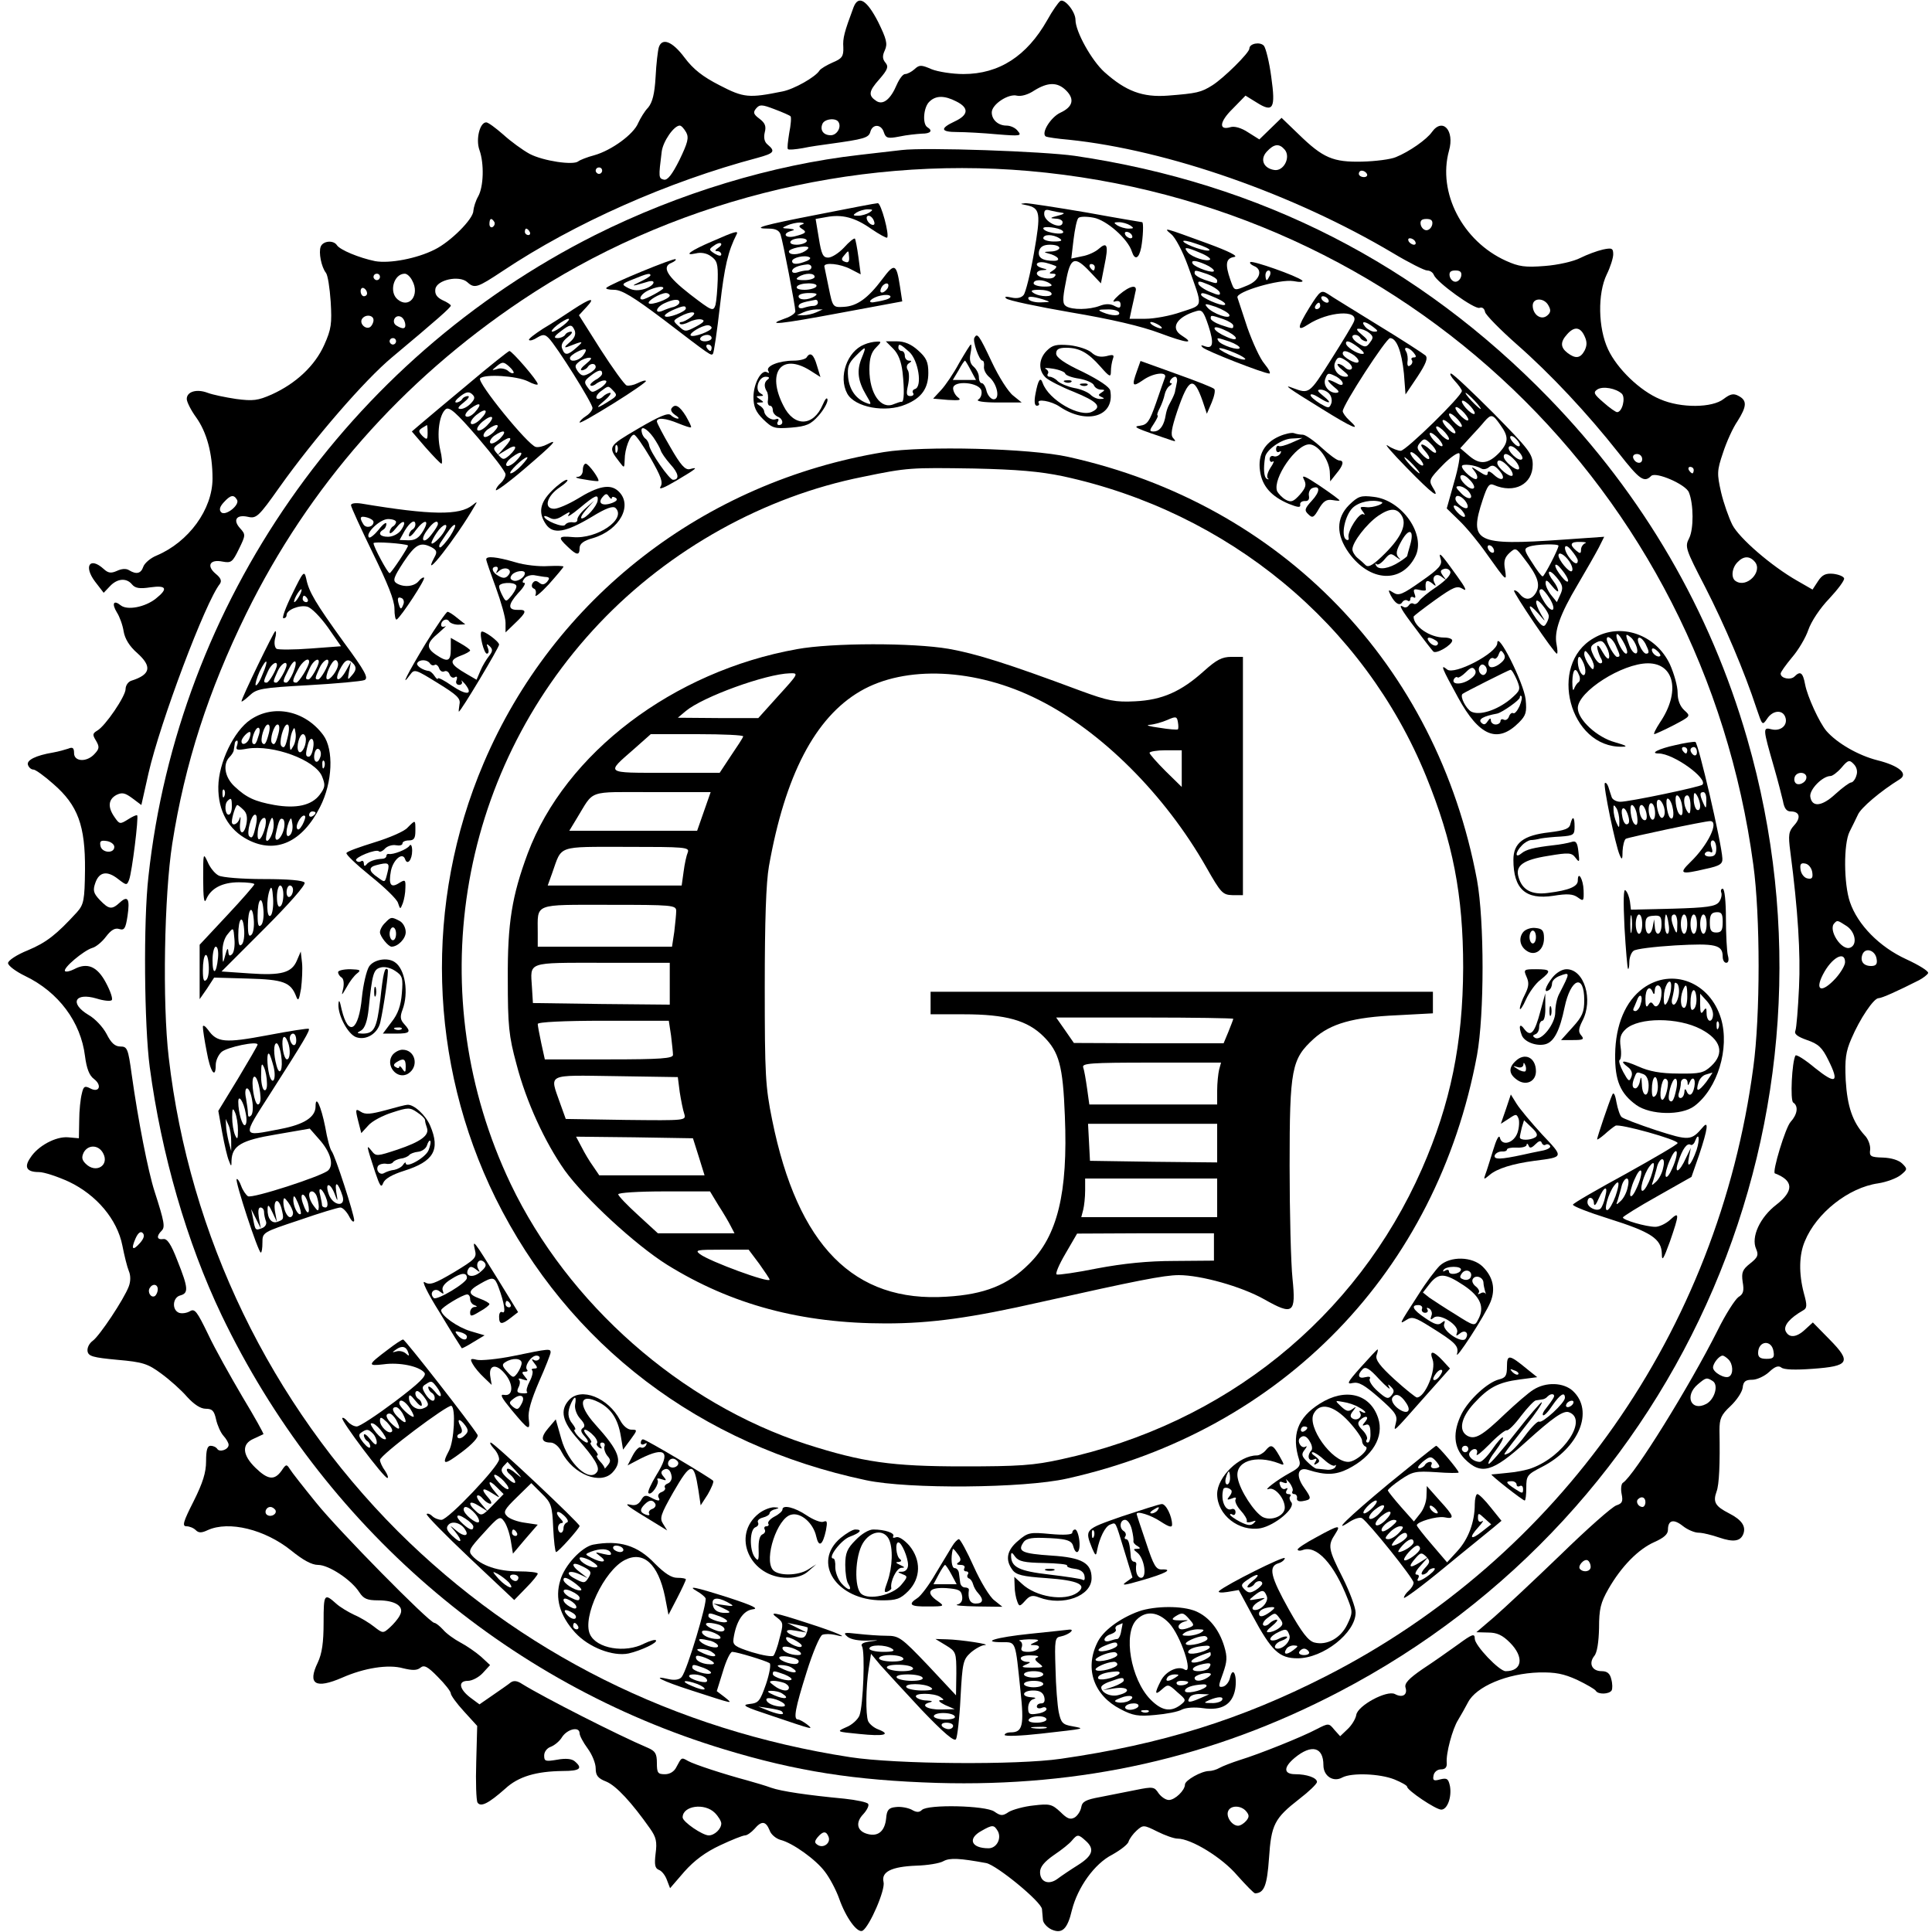 <?xml version="1.0" standalone="no"?>
<!DOCTYPE svg PUBLIC "-//W3C//DTD SVG 20010904//EN"
 "http://www.w3.org/TR/2001/REC-SVG-20010904/DTD/svg10.dtd">
<svg version="1.0" xmlns="http://www.w3.org/2000/svg"
 width="600pt" height="600pt" viewBox="0 0 600 600"
 preserveAspectRatio="xMidYMid meet">
<g transform="translate(0,600) scale(0.1,-0.1)"
fill="#000000" stroke="none">
<path d="M2651 5978 c-29 -78 -34 -96 -32 -125 1 -28 -4 -35 -33 -47 -18 -8
-37 -19 -41 -25 -12 -20 -79 -58 -115 -65 -104 -21 -120 -20 -195 19 -53 27
-82 50 -109 86 -38 51 -70 63 -80 32 -3 -10 -8 -51 -10 -92 -3 -53 -10 -79
-23 -95 -11 -11 -24 -33 -31 -48 -14 -35 -83 -85 -136 -100 -23 -6 -45 -15
-50 -19 -15 -13 -109 1 -151 23 -22 12 -59 39 -82 60 -24 21 -47 38 -53 38
-20 0 -33 -53 -21 -86 15 -42 13 -114 -4 -144 -8 -14 -14 -34 -15 -45 0 -25
-71 -96 -120 -120 -55 -28 -140 -44 -185 -36 -49 10 -110 35 -119 50 -11 16
-43 13 -50 -5 -7 -18 2 -63 16 -81 6 -7 12 -47 15 -90 4 -68 2 -85 -20 -134
-29 -65 -88 -120 -163 -154 -43 -19 -58 -21 -111 -14 -33 5 -72 13 -88 19 -34
13 -65 4 -65 -19 0 -9 13 -35 29 -57 33 -46 51 -112 51 -190 0 -96 -74 -197
-173 -239 -20 -8 -38 -24 -42 -35 -7 -21 -21 -25 -44 -11 -9 6 -23 5 -38 -2
-18 -8 -27 -7 -41 6 -43 39 -63 9 -27 -39 l27 -35 19 20 c23 25 52 27 69 6 10
-12 24 -14 57 -9 50 7 56 -4 17 -35 -34 -27 -89 -37 -109 -21 -22 18 -29 6
-12 -22 8 -12 18 -39 21 -59 4 -23 18 -46 42 -67 47 -42 42 -67 -18 -86 -10
-3 -18 -15 -18 -26 0 -22 -63 -115 -88 -129 -15 -9 -15 -13 -4 -31 11 -19 11
-25 -4 -41 -24 -27 -64 -25 -64 2 0 16 -4 20 -18 14 -9 -3 -30 -9 -47 -12 -54
-9 -84 -24 -78 -39 3 -8 10 -14 17 -14 6 0 34 -20 62 -45 76 -66 99 -129 98
-266 -1 -96 -4 -108 -25 -132 -64 -70 -95 -94 -152 -118 -35 -14 -62 -32 -62
-40 0 -8 24 -26 53 -40 104 -50 173 -143 186 -249 5 -38 13 -60 28 -71 26 -20
16 -44 -12 -29 -17 9 -21 6 -26 -17 -4 -15 -8 -52 -8 -83 l-1 -55 -34 3 c-38
3 -94 -27 -117 -64 -20 -29 -11 -44 27 -44 16 0 58 -14 93 -30 86 -41 150
-117 166 -198 6 -31 15 -67 20 -79 6 -14 6 -32 0 -48 -15 -40 -91 -154 -112
-169 -11 -8 -18 -22 -16 -33 3 -15 17 -19 92 -26 80 -7 95 -12 137 -43 26 -19
62 -51 80 -72 22 -24 42 -37 58 -37 20 0 26 -6 32 -33 4 -18 14 -41 23 -51 9
-10 16 -22 16 -28 0 -15 -28 -24 -35 -13 -4 6 -13 10 -21 10 -10 0 -14 -13
-14 -48 0 -35 -10 -67 -39 -125 -32 -63 -36 -77 -22 -77 9 0 22 -5 29 -12 9
-9 18 -9 37 0 66 30 178 2 259 -63 37 -30 64 -45 84 -45 33 0 103 -46 128 -85
13 -20 24 -25 58 -25 54 0 83 -19 68 -46 -5 -11 -20 -28 -31 -38 -21 -19 -22
-19 -49 2 -15 12 -43 29 -62 37 -19 9 -44 24 -55 34 -38 34 -40 32 -40 -57 0
-64 -5 -97 -18 -125 -33 -68 -7 -83 76 -47 68 30 143 42 189 29 29 -7 43 -7
54 2 11 9 22 4 54 -29 22 -22 40 -45 40 -51 0 -6 18 -31 41 -56 l41 -45 -3
-112 c-2 -62 0 -119 4 -126 10 -15 34 -3 86 43 41 38 96 54 179 55 53 0 63 8
37 30 -9 8 -28 10 -55 5 -36 -6 -40 -5 -40 13 0 12 9 23 20 27 11 4 28 17 36
31 17 25 54 33 54 11 0 -7 11 -28 25 -47 14 -19 25 -46 25 -62 0 -22 7 -31 33
-41 31 -13 79 -65 136 -146 19 -27 22 -41 17 -78 -4 -34 -2 -45 10 -50 9 -3
20 -17 25 -31 l10 -26 44 51 c31 35 66 61 111 82 36 17 71 31 78 31 6 0 19 9
29 20 22 26 35 25 47 -4 4 -13 20 -26 34 -30 37 -9 110 -61 138 -99 14 -18 34
-55 44 -83 21 -60 57 -109 73 -100 22 14 71 127 65 151 -8 32 25 48 102 51 34
1 72 7 84 14 20 11 51 9 133 -6 33 -7 171 -120 173 -143 1 -9 2 -24 3 -34 1
-9 12 -22 26 -29 33 -15 50 0 64 60 18 71 70 144 125 172 25 14 49 32 51 41 3
9 14 24 25 34 20 18 22 18 64 -3 24 -12 52 -22 63 -22 42 0 139 -59 186 -115
27 -30 51 -55 55 -55 28 1 37 24 43 109 7 105 17 124 94 184 30 23 55 47 55
53 0 13 -32 24 -67 24 -37 0 -38 21 -2 51 52 43 89 34 89 -23 0 -34 31 -54 59
-38 29 15 115 12 161 -6 22 -9 40 -19 40 -23 0 -11 89 -71 106 -71 19 0 33 39
27 73 -5 23 -9 26 -30 21 -21 -6 -24 -3 -21 12 2 11 12 19 23 19 14 0 19 7 18
20 -3 29 18 106 35 133 8 13 22 38 31 55 25 49 121 90 221 93 51 1 76 -4 118
-23 29 -14 55 -29 58 -34 7 -12 41 -11 49 1 3 5 3 21 -1 35 -4 18 -13 25 -30
25 -30 0 -41 24 -23 47 9 10 14 43 15 87 0 59 5 79 29 121 40 70 93 124 143
146 29 13 42 24 42 38 0 30 17 35 46 12 15 -12 37 -21 49 -21 12 0 41 -7 64
-15 44 -15 66 -12 75 11 9 24 -5 44 -44 64 -43 22 -51 35 -39 68 8 21 11 84 9
190 0 36 5 48 34 75 19 18 36 43 38 57 2 20 9 25 30 25 14 0 38 11 52 24 18
17 29 21 38 14 8 -7 44 -8 97 -4 114 8 122 21 53 91 l-52 53 -23 -21 c-28 -27
-52 -28 -62 -5 -6 17 14 40 54 63 13 7 14 15 3 54 -16 61 -15 119 3 161 36 88
136 167 228 180 26 4 58 16 70 26 21 17 21 19 5 35 -11 11 -34 18 -60 19 -39
1 -43 4 -40 25 1 13 -6 33 -17 44 -38 42 -54 90 -59 171 -3 66 0 89 18 130 26
61 69 125 84 125 10 0 59 22 126 56 13 7 26 17 28 22 2 6 -29 25 -68 43 -83
38 -151 107 -175 178 -19 56 -20 180 -1 218 8 15 19 39 26 53 9 21 70 73 130
110 27 17 -2 42 -70 59 -59 15 -125 53 -158 91 -22 26 -59 107 -66 144 -7 38
-15 43 -33 25 -12 -12 -43 -6 -43 9 0 5 16 27 35 50 20 23 43 62 51 86 9 26
36 67 65 97 27 29 48 57 46 63 -2 6 -17 12 -34 14 -23 2 -34 -3 -47 -23 l-17
-26 -47 27 c-81 46 -181 133 -202 174 -11 22 -27 67 -35 101 -13 58 -13 67 6
123 11 34 31 78 45 98 29 46 30 64 4 78 -16 9 -26 7 -47 -9 -35 -28 -133 -29
-197 -1 -63 26 -134 95 -162 155 -31 66 -33 173 -4 233 11 22 20 51 20 62 0
19 -4 21 -32 15 -18 -4 -50 -16 -70 -26 -21 -11 -70 -22 -110 -25 -62 -5 -81
-2 -121 16 -135 61 -213 212 -177 342 18 63 -20 104 -53 58 -16 -23 -70 -61
-112 -78 -16 -7 -64 -13 -105 -14 -90 -2 -121 11 -197 85 l-53 51 -34 -33 -35
-34 -35 22 c-21 14 -43 20 -55 16 -37 -11 -34 17 7 57 l40 41 34 -21 c52 -33
60 -20 46 79 -6 46 -17 90 -23 97 -12 13 -45 7 -45 -9 0 -13 -80 -92 -115
-114 -35 -22 -48 -25 -138 -32 -79 -6 -131 14 -197 73 -40 36 -90 126 -90 162
0 26 -34 67 -47 59 -6 -4 -25 -31 -41 -60 -63 -111 -149 -167 -260 -167 -34 0
-79 7 -99 15 -32 14 -38 14 -53 0 -9 -8 -22 -15 -29 -15 -7 0 -18 -15 -26 -33
-19 -45 -42 -64 -63 -51 -26 17 -25 30 9 68 26 30 29 39 19 51 -10 12 -10 22
-2 39 9 20 5 35 -21 88 -35 68 -61 84 -76 46z m660 -259 c27 -27 21 -51 -18
-69 -30 -14 -61 -64 -45 -74 4 -2 36 -7 72 -10 307 -32 698 -169 1006 -352 50
-30 98 -54 106 -54 9 0 18 -6 21 -14 9 -23 127 -108 142 -102 8 3 15 -2 17
-13 2 -9 46 -54 98 -100 106 -93 220 -215 317 -338 65 -83 79 -93 101 -71 14
14 107 -26 117 -51 15 -37 15 -114 1 -142 -14 -27 -12 -33 49 -151 61 -119
123 -265 160 -378 18 -53 18 -54 33 -32 17 26 47 29 56 6 10 -25 -13 -46 -42
-39 -28 7 -28 5 8 -120 11 -38 23 -85 27 -102 4 -23 11 -33 24 -33 28 0 33
-19 11 -43 -17 -19 -19 -29 -12 -82 24 -183 32 -316 27 -422 -3 -65 -8 -125
-11 -133 -5 -11 5 -19 36 -30 35 -12 47 -23 66 -62 35 -70 24 -77 -41 -25 -31
26 -58 43 -61 39 -11 -19 -17 -140 -7 -146 17 -11 13 -37 -8 -60 -16 -17 -58
-156 -49 -160 58 -22 60 -54 5 -97 -51 -39 -80 -101 -63 -138 8 -19 5 -26 -19
-45 -24 -19 -27 -28 -23 -57 5 -28 2 -38 -13 -47 -10 -7 -40 -53 -65 -104 -88
-175 -260 -452 -294 -473 -5 -3 -7 -19 -4 -34 5 -24 2 -30 -16 -36 -13 -4 -91
-73 -174 -154 -83 -80 -176 -167 -206 -193 l-55 -47 37 -1 c27 0 44 -8 67 -31
45 -45 39 -89 -13 -89 -20 0 -96 80 -96 101 0 17 -7 15 -52 -18 -29 -21 -79
-56 -111 -77 -42 -29 -56 -44 -52 -57 7 -22 -9 -33 -33 -20 -25 13 -116 -36
-120 -65 -2 -12 -14 -32 -27 -44 l-23 -22 -18 20 c-17 21 -18 21 -55 2 -45
-24 -177 -77 -239 -96 -25 -8 -53 -19 -62 -24 -10 -6 -25 -10 -33 -10 -24 0
-75 -29 -75 -42 0 -18 -31 -48 -50 -48 -10 0 -24 10 -32 21 -13 20 -17 21 -71
10 -31 -6 -81 -16 -111 -22 -44 -8 -55 -14 -58 -31 -2 -12 -11 -26 -20 -32
-14 -8 -23 -5 -45 17 -26 24 -33 26 -83 20 -30 -3 -65 -13 -77 -20 -19 -13
-25 -13 -45 1 -27 19 -207 23 -225 5 -8 -8 -17 -8 -32 1 -12 6 -34 10 -49 8
-22 -2 -28 -9 -30 -35 -4 -39 -24 -57 -56 -49 -34 8 -41 35 -15 62 11 12 19
27 15 32 -3 5 -36 12 -73 16 -116 11 -197 23 -228 34 -16 6 -50 16 -75 23 -71
19 -163 49 -183 60 -21 12 -20 12 -36 -18 -7 -15 -21 -23 -36 -23 -22 0 -25 4
-25 35 0 29 -5 37 -28 47 -92 39 -322 156 -390 198 -15 10 -26 12 -36 5 -7 -6
-32 -23 -55 -39 l-42 -29 -27 20 c-36 27 -41 53 -9 53 13 0 34 11 46 24 l23
25 -28 26 c-16 14 -45 34 -64 44 -19 10 -44 28 -54 40 -11 12 -23 21 -27 21
-15 0 -298 287 -367 373 -39 48 -76 95 -82 105 -10 16 -12 15 -26 -6 -22 -30
-42 -28 -81 10 -41 40 -43 74 -5 90 15 7 28 13 30 14 2 1 -27 53 -65 116 -37
63 -86 150 -107 195 -34 70 -41 80 -56 71 -10 -6 -25 -8 -34 -5 -23 9 -20 48
4 54 26 7 25 23 -9 108 -20 52 -32 69 -44 67 -20 -3 -22 9 -5 26 11 11 9 26
-22 122 -20 62 -51 220 -71 363 -11 81 -14 87 -35 87 -17 0 -29 11 -43 39 -11
21 -36 48 -56 59 -60 36 -43 71 25 51 22 -7 43 -9 47 -5 4 4 -4 28 -18 54 -27
51 -58 64 -99 42 -12 -6 -24 -9 -28 -6 -8 9 58 64 84 72 12 3 31 19 43 35 16
21 28 28 41 24 16 -5 20 1 26 40 8 54 1 65 -24 42 -25 -23 -34 -21 -62 8 -20
21 -22 30 -14 53 12 35 37 39 71 12 26 -20 27 -20 34 -2 9 24 30 194 25 200
-2 2 -15 -4 -29 -13 -24 -15 -26 -15 -41 7 -22 31 -20 55 5 69 18 9 27 7 50
-10 l28 -21 22 98 c36 158 177 533 222 589 6 9 3 18 -13 31 -30 25 -18 46 21
38 27 -5 31 -2 51 39 21 43 21 45 4 64 -24 26 -12 44 24 36 26 -6 33 0 98 92
108 152 265 333 349 403 141 118 183 155 183 161 0 3 -12 11 -26 17 -18 9 -24
19 -22 34 4 29 74 44 99 22 23 -21 31 -18 111 35 222 148 512 277 791 351 51
14 56 20 31 41 -10 8 -13 21 -9 38 5 19 1 29 -16 42 -19 14 -21 20 -11 32 11
13 18 13 57 -2 24 -9 47 -19 50 -22 3 -3 1 -27 -4 -52 -4 -26 -7 -48 -4 -50 2
-3 23 -1 46 3 23 5 60 10 82 13 109 15 123 19 128 38 7 25 34 24 42 -2 6 -18
12 -20 48 -13 23 5 54 8 70 9 27 0 35 9 17 20 -16 10 -12 62 6 79 20 20 47 20
84 1 40 -20 38 -42 -5 -62 -47 -22 -44 -33 8 -33 24 0 80 -3 123 -7 73 -6 78
-5 65 10 -7 10 -23 17 -35 17 -26 0 -46 18 -46 41 0 25 52 59 78 52 13 -3 35
3 54 16 42 26 72 27 99 0z m-707 -98 c10 -16 -5 -41 -24 -41 -23 0 -34 16 -26
35 6 16 42 20 50 6z m-473 -32 c9 -17 5 -32 -21 -86 -23 -46 -37 -63 -48 -61
-17 4 -17 7 -7 87 4 32 38 81 56 81 5 0 13 -9 20 -21z m1859 -54 c19 -23 -3
-67 -32 -63 -34 5 -46 33 -24 57 23 25 39 26 56 6z m-2120 -65 c0 -5 -4 -10
-10 -10 -5 0 -10 5 -10 10 0 6 5 10 10 10 6 0 10 -4 10 -10z m2375 -10 c3 -5
-1 -10 -9 -10 -9 0 -16 5 -16 10 0 6 4 10 9 10 6 0 13 -4 16 -10z m-2710 -149
c3 -5 1 -12 -5 -16 -5 -3 -10 1 -10 9 0 18 6 21 15 7z m2913 -8 c-2 -10 -10
-18 -18 -18 -8 0 -16 8 -18 18 -2 12 3 17 18 17 15 0 20 -5 18 -17z m-2803
-23 c3 -5 1 -10 -4 -10 -6 0 -11 5 -11 10 0 6 2 10 4 10 3 0 8 -4 11 -10z
m2750 -30 c3 -5 2 -10 -4 -10 -5 0 -13 5 -16 10 -3 6 -2 10 4 10 5 0 13 -4 16
-10z m143 -107 c-2 -10 -10 -18 -18 -18 -8 0 -16 8 -18 18 -2 12 3 17 18 17
15 0 20 -5 18 -17z m-3358 -3 c0 -5 -4 -10 -10 -10 -5 0 -10 5 -10 10 0 6 5
10 10 10 6 0 10 -4 10 -10z m100 -11 c25 -45 -9 -89 -45 -59 -28 23 -12 80 22
80 7 0 17 -9 23 -21z m-140 -40 c0 -5 -4 -9 -10 -9 -5 0 -10 7 -10 16 0 8 5
12 10 9 6 -3 10 -10 10 -16z m3669 -38 c8 -14 7 -22 -4 -31 -19 -16 -45 3 -45
31 0 25 36 25 49 0z m-3649 -45 c0 -8 -5 -18 -11 -22 -14 -8 -33 11 -25 25 10
16 36 13 36 -3z m98 -9 c4 -19 -6 -21 -27 -8 -16 10 -5 34 12 28 7 -2 13 -11
15 -20z m3663 -41 c8 -17 8 -29 0 -45 -13 -24 -28 -26 -53 -7 -22 17 -23 34
-1 58 22 25 41 23 54 -6z m-3691 -16 c0 -5 -4 -10 -10 -10 -5 0 -10 5 -10 10
0 6 5 10 10 10 6 0 10 -4 10 -10z m3807 -163 c12 -13 1 -57 -15 -57 -4 0 -23
13 -42 30 -29 25 -33 31 -20 40 17 12 59 4 77 -13z m63 -203 c0 -17 -22 -14
-28 4 -2 7 3 12 12 12 9 0 16 -7 16 -16z m160 -34 c0 -5 -2 -10 -4 -10 -3 0
-8 5 -11 10 -3 6 -1 10 4 10 6 0 11 -4 11 -10z m-4524 -92 c10 -16 -36 -52
-49 -39 -7 7 -5 17 8 31 21 23 31 25 41 8z m4714 -193 c25 -30 -25 -82 -59
-60 -16 9 -13 41 5 59 19 20 38 20 54 1z m315 -664 c-3 -11 -11 -21 -16 -21
-5 0 -27 -16 -49 -36 -42 -39 -73 -42 -78 -8 -3 22 38 64 63 64 6 0 22 12 34
26 20 24 25 25 38 11 9 -9 13 -23 8 -36z m-155 -5 c0 -17 -27 -29 -35 -16 -4
6 -3 15 0 20 9 15 35 12 35 -4z m-5255 -216 c0 -22 -39 -19 -43 3 -3 15 1 18
20 15 12 -2 23 -10 23 -18z m5273 -78 c3 -19 -1 -23 -15 -20 -10 2 -19 14 -21
26 -3 19 1 23 15 20 10 -2 19 -14 21 -26z m107 -168 c27 -18 34 -58 11 -67
-27 -11 -70 56 -49 76 9 10 10 9 38 -9z m93 -102 c3 -16 -2 -22 -17 -22 -24 0
-35 15 -27 36 9 23 40 13 44 -14z m-98 -10 c0 -10 -13 -32 -29 -50 -43 -47
-66 -40 -40 11 27 53 69 76 69 39z m-5410 -593 c21 -38 -22 -65 -54 -33 -12
12 -13 20 -6 35 14 25 46 24 60 -2z m115 -279 c-23 -26 -29 -20 -14 14 8 18
16 23 22 17 7 -7 4 -17 -8 -31z m55 -144 c0 -8 -4 -17 -9 -21 -12 -7 -24 12
-16 25 9 15 25 12 25 -4z m5018 -194 c3 -18 -1 -22 -22 -22 -19 0 -26 5 -26
18 0 39 43 43 48 4z m-140 -24 c14 -14 16 -45 2 -53 -13 -8 -50 13 -50 28 0
13 19 37 30 37 3 0 11 -5 18 -12z m-49 -67 c19 -12 6 -57 -20 -71 -47 -25 -69
25 -26 61 25 21 27 22 46 10z m-209 -376 c0 -8 -4 -15 -9 -15 -13 0 -22 16
-14 24 11 11 23 6 23 -9z m-4255 -24 c7 -12 -12 -24 -25 -16 -11 7 -4 25 10
25 5 0 11 -4 15 -9z m4085 -177 c0 -14 -21 -19 -33 -7 -9 9 13 34 24 27 5 -3
9 -12 9 -20z m-2720 -764 c11 -11 20 -26 20 -33 0 -17 -21 -37 -39 -37 -19 0
-81 42 -81 56 0 36 68 46 100 14z m1650 5 c10 -12 10 -18 0 -30 -7 -8 -18 -15
-25 -15 -19 0 -38 28 -31 45 7 19 40 19 56 0z m-771 -62 c12 -23 -4 -53 -29
-53 -54 0 -66 30 -22 54 35 20 39 19 51 -1z m-526 -17 c8 -19 -15 -37 -33 -26
-11 7 -11 11 -1 24 17 20 27 20 34 2z m799 -13 c28 -25 22 -46 -24 -75 -24
-15 -52 -34 -64 -43 -27 -20 -54 -10 -54 21 0 16 13 32 43 53 24 16 49 36 56
45 17 20 20 20 43 -1z"/>
<path d="M2800 5534 c-19 -2 -78 -9 -130 -15 -273 -31 -562 -119 -822 -249
-769 -387 -1295 -1143 -1387 -1992 -16 -140 -13 -463 4 -592 36 -270 115 -544
223 -770 313 -653 880 -1143 1562 -1349 224 -68 405 -96 660 -104 449 -13 856
78 1247 282 1075 559 1605 1795 1269 2961 -115 399 -323 756 -616 1058 -404
416 -895 667 -1472 752 -98 14 -464 27 -538 18z m395 -65 c1167 -102 2093
-988 2250 -2154 22 -159 22 -470 0 -630 -109 -819 -602 -1521 -1328 -1891
-263 -134 -509 -211 -822 -256 -136 -20 -513 -17 -655 5 -545 84 -1027 325
-1405 702 -395 396 -647 916 -711 1471 -20 170 -14 504 11 664 39 249 112 474
230 715 194 394 482 722 855 972 455 305 1024 450 1575 402z"/>
<path d="M2541 5334 c-175 -34 -210 -44 -153 -44 21 0 32 -6 36 -18 8 -24 46
-223 46 -239 0 -6 -14 -16 -32 -22 -65 -23 -17 -18 170 17 l194 36 -7 46 c-11
72 -17 74 -55 23 -45 -60 -79 -84 -120 -86 -33 -2 -34 -1 -46 58 -7 33 -13 63
-14 68 0 13 50 8 82 -9 l31 -16 -7 53 c-4 30 -9 55 -11 58 -3 2 -18 -10 -34
-28 -16 -17 -38 -31 -49 -31 -16 0 -21 10 -29 60 l-10 60 34 6 c48 9 88 -1
139 -37 25 -17 47 -29 49 -27 8 8 -19 108 -29 107 -6 0 -89 -16 -185 -35z
m159 6 c-8 -5 -24 -10 -35 -10 -17 0 -17 2 -5 10 8 5 24 10 35 10 17 0 17 -2
5 -10z m14 -26 c4 -10 1 -14 -6 -12 -15 5 -23 28 -10 28 5 0 13 -7 16 -16z
m-223 -11 c-11 -4 -11 -7 0 -14 16 -10 12 -14 -23 -23 -30 -7 -40 9 -10 17 12
3 10 5 -8 7 -23 1 -23 2 -5 10 11 5 29 9 40 9 12 -1 15 -3 6 -6z m14 -53 c-3
-5 -17 -10 -31 -10 -14 0 -22 4 -19 10 3 6 17 10 31 10 14 0 22 -4 19 -10z
m-5 -30 c-19 -12 -50 -13 -50 -1 0 9 50 20 60 13 2 -2 -2 -7 -10 -12z m137
-19 c1 -14 -3 -18 -13 -14 -11 4 -12 9 -3 19 15 18 14 18 16 -5z m-133 -12
c-27 -11 -44 -11 -44 0 0 11 40 20 54 12 5 -2 1 -8 -10 -12z m16 -19 c0 -5 -6
-10 -14 -10 -8 0 -21 -3 -30 -6 -9 -3 -16 -1 -16 4 0 10 19 18 48 21 6 0 12
-3 12 -9z m10 -30 c0 -5 -15 -10 -32 -10 -25 0 -29 3 -18 10 20 13 50 13 50 0z
m5 -30 c-3 -5 -20 -10 -36 -10 -18 0 -28 4 -24 10 3 6 20 10 36 10 18 0 28 -4
24 -10z m223 -2 c-2 -6 -10 -14 -16 -16 -7 -2 -10 2 -6 12 7 18 28 22 22 4z
m-228 -28 c-20 -13 -50 -13 -50 0 0 6 15 10 33 10 24 0 28 -3 17 -10z m220
-11 c-14 -4 -32 -7 -39 -8 -21 -1 -1 16 24 21 30 7 43 -5 15 -13z m-210 -9 c0
-5 -6 -10 -14 -10 -8 0 -21 -3 -30 -6 -9 -3 -16 -1 -16 4 0 9 9 13 53 21 4 0
7 -3 7 -9z m-5 -30 c-11 -5 -29 -9 -40 -9 l-20 0 20 9 c11 5 29 9 40 9 l20 0
-20 -9z"/>
<path d="M3187 5363 c44 -9 46 -24 24 -149 -11 -64 -26 -123 -32 -130 -7 -9
-21 -12 -38 -8 -17 4 -23 3 -16 -3 6 -6 96 -25 200 -43 125 -21 220 -43 278
-65 83 -31 110 -34 67 -7 -37 23 -16 58 46 76 17 5 22 -1 37 -46 18 -55 14
-73 -12 -63 -11 4 -13 3 -6 -4 11 -11 190 -81 207 -81 5 0 -1 13 -15 30 -14
16 -37 67 -53 112 -15 46 -29 88 -31 94 -6 18 131 58 174 51 20 -4 32 -3 27 2
-16 14 -155 63 -161 57 -3 -3 2 -8 11 -12 29 -11 19 -44 -19 -60 -44 -18 -41
-19 -54 17 -17 49 -14 67 12 71 14 2 -15 17 -83 42 -137 50 -139 51 -113 29
13 -10 36 -54 52 -98 48 -134 50 -120 -21 -144 -34 -12 -84 -21 -111 -21 l-49
0 7 33 c4 17 9 40 11 50 8 25 -16 21 -51 -9 -17 -15 -22 -24 -12 -20 11 3 17
0 17 -10 0 -11 -4 -12 -19 -4 -13 7 -28 7 -46 0 -32 -12 -85 -13 -104 -1 -11
7 -12 20 -1 75 14 78 27 83 76 31 l33 -35 11 56 c13 62 9 75 -18 51 -10 -9
-33 -20 -52 -23 l-33 -7 7 59 c4 32 10 62 15 67 5 5 26 5 47 1 40 -7 107 -66
119 -105 9 -28 22 -23 29 12 6 32 8 79 3 79 -1 0 -79 13 -172 30 -94 16 -179
29 -190 29 -18 -2 -18 -2 2 -6z m113 -24 c8 -1 2 -5 -15 -9 -24 -6 -26 -8 -7
-9 12 0 22 -5 22 -11 0 -25 -54 -2 -57 23 -1 15 4 18 20 13 12 -3 29 -6 37 -7z
m210 -39 c12 -8 12 -10 -5 -10 -11 0 -27 5 -35 10 -12 8 -12 10 5 10 11 0 27
-5 35 -10z m-211 -16 c10 -9 -6 -12 -31 -7 -16 3 -28 9 -28 14 0 8 48 2 59 -7z
m216 -14 c3 -5 2 -10 -4 -10 -5 0 -13 5 -16 10 -3 6 -2 10 4 10 5 0 13 -4 16
-10z m-225 -10 c11 -7 7 -10 -17 -10 -18 0 -33 5 -33 10 0 13 30 13 50 0z
m466 -37 c-6 -7 -74 16 -81 27 -3 5 15 2 40 -7 25 -8 44 -17 41 -20z m-466 7
c0 -5 -12 -11 -27 -11 -21 -1 -23 -2 -8 -6 30 -7 43 -23 18 -23 -36 0 -51 10
-46 31 4 13 14 19 34 19 16 0 29 -4 29 -10z m437 -15 c20 -8 34 -18 31 -21 -9
-8 -56 7 -69 22 -15 18 -7 18 38 -1z m-447 -42 c2 -2 -2 -8 -10 -13 -13 -8
-13 -10 0 -10 9 0 11 -3 4 -10 -11 -11 -54 -2 -54 11 0 5 8 10 18 10 16 1 16
2 0 6 -30 8 -20 24 10 17 15 -4 29 -9 32 -11z m465 5 c14 -6 25 -15 25 -19 0
-10 -58 10 -66 22 -7 12 10 11 41 -3z m-345 -8 c0 -5 -2 -10 -4 -10 -3 0 -8 5
-11 10 -3 6 -1 10 4 10 6 0 11 -4 11 -10z m349 -21 c17 -6 31 -15 31 -20 0
-11 0 -11 -39 2 -17 6 -31 15 -31 20 0 11 0 11 39 -2z m195 -4 c-4 -8 -8 -15
-10 -15 -2 0 -4 7 -4 15 0 8 4 15 10 15 5 0 7 -7 4 -15z m-684 -25 c11 -7 7
-10 -17 -10 -18 0 -33 5 -33 10 0 13 30 13 50 0z m528 -28 c3 -10 -3 -10 -29
1 -18 7 -35 19 -37 25 -3 10 3 10 29 -1 18 -7 35 -19 37 -25z m-523 -2 c8 -13
-35 -13 -55 0 -11 7 -7 10 17 10 17 0 35 -4 38 -10z m513 -16 c20 -9 32 -18
25 -21 -11 -4 -73 23 -73 32 0 8 9 6 48 -11z m-538 -4 c24 -8 24 -8 -7 -9 -17
-1 -35 4 -38 9 -7 11 9 11 45 0z m578 -48 c5 -16 -53 4 -69 24 -10 12 -6 12
27 1 21 -8 40 -19 42 -25z m-343 8 c7 -12 -22 -12 -50 0 -17 7 -15 9 12 9 17
1 35 -3 38 -9z m324 -21 c17 -6 31 -15 31 -20 0 -11 0 -11 -39 2 -17 6 -31 15
-31 20 0 11 0 11 39 -2z m-199 -19 c8 -5 11 -10 5 -10 -5 0 -17 5 -25 10 -8 5
-10 10 -5 10 6 0 17 -5 25 -10z m238 -39 c2 -7 -9 -6 -29 3 -19 8 -35 19 -37
25 -2 7 9 6 29 -3 19 -8 35 -19 37 -25z m-19 -12 c17 -6 31 -15 31 -19 0 -11
-58 8 -66 21 -7 12 -4 11 35 -2z m16 -35 c20 -8 35 -18 32 -20 -3 -3 -25 3
-49 14 -51 24 -37 29 17 6z"/>
<path d="M2213 5251 c-68 -29 -93 -47 -52 -38 15 4 34 1 47 -9 19 -13 22 -24
21 -72 -1 -31 -4 -67 -7 -79 -7 -21 -10 -20 -79 33 -72 56 -89 86 -57 98 9 4
15 9 12 11 -4 5 -204 -77 -215 -89 -3 -3 7 -6 24 -6 24 0 60 -22 153 -92 150
-115 148 -113 154 -107 3 3 13 70 22 150 14 122 25 169 52 222 6 12 -9 7 -75
-22z m17 -21 c-10 -7 -11 -10 -2 -10 6 0 12 -5 12 -10 0 -6 -8 -5 -20 2 -19
12 -19 14 -3 25 9 7 19 10 22 7 3 -3 -1 -9 -9 -14z m-210 -85 c0 -3 -15 -12
-32 -20 -32 -15 -26 -15 20 -1 32 11 27 -10 -5 -21 -19 -6 -35 -6 -51 2 -23
12 -23 13 15 28 41 17 53 20 53 12z m40 -40 c0 -5 -55 -35 -65 -35 -14 0 -3
18 18 28 24 11 47 15 47 7z m20 -23 c0 -10 -57 -31 -65 -24 -6 7 34 31 53 32
6 0 12 -4 12 -8z m30 -21 c0 -5 -8 -11 -17 -14 -10 -2 -26 -8 -35 -12 -26 -11
-22 10 5 23 28 13 47 15 47 3z m20 -19 c0 -10 -57 -32 -65 -24 -3 3 7 11 22
18 34 15 43 16 43 6z m16 -27 c-11 -8 -24 -15 -30 -15 -5 0 -7 -3 -4 -6 4 -3
16 0 28 6 11 6 29 10 38 8 13 -3 8 -9 -16 -22 -32 -17 -35 -17 -53 0 -20 18
-20 18 3 31 33 18 59 17 34 -2z m64 -33 c0 -10 -57 -31 -65 -24 -6 7 34 31 53
32 6 0 12 -4 12 -8z m0 -32 c0 -5 -9 -10 -21 -10 -11 0 -17 5 -14 10 3 6 13
10 21 10 8 0 14 -4 14 -10z m0 -30 c0 -5 -2 -10 -4 -10 -3 0 -8 5 -11 10 -3 6
-1 10 4 10 6 0 11 -4 11 -10z"/>
<path d="M4066 5044 c-38 -62 -39 -75 -4 -52 63 41 158 47 143 10 -3 -9 -36
-63 -72 -120 -67 -106 -67 -106 -118 -87 -33 13 -15 0 89 -64 96 -60 127 -73
86 -36 -11 10 -20 23 -20 28 0 19 135 227 147 227 20 0 36 -41 43 -110 l5 -65
37 55 c27 41 33 58 25 66 -7 6 -73 49 -147 94 -74 46 -145 89 -156 97 -21 13
-24 11 -58 -43z m59 26 c3 -5 2 -10 -4 -10 -5 0 -13 5 -16 10 -3 6 -2 10 4 10
5 0 13 -4 16 -10z m-25 -20 c0 -5 -5 -10 -11 -10 -5 0 -7 5 -4 10 3 6 8 10 11
10 2 0 4 -4 4 -10z m164 -65 c16 -12 17 -15 4 -15 -8 0 -21 7 -28 15 -16 19
-1 19 24 0z m-13 -18 c14 -11 15 -16 4 -30 -11 -16 -16 -16 -34 -5 -22 13 -28
28 -12 28 6 0 13 -4 16 -10 3 -5 12 -10 18 -10 7 0 1 9 -13 20 -16 13 -20 20
-10 19 8 0 22 -5 31 -12z m-31 -47 c16 -13 20 -20 10 -19 -16 0 -50 22 -50 33
0 11 14 6 40 -14z m170 -15 c9 -11 9 -15 1 -15 -7 0 -10 -4 -6 -9 3 -5 0 -13
-6 -16 -6 -5 -9 0 -8 11 2 11 0 25 -4 32 -11 17 8 15 23 -3z m-184 -9 c10 -8
16 -17 12 -21 -7 -7 -48 16 -48 27 0 12 14 9 36 -6z m-20 -20 c10 -8 16 -18
11 -22 -4 -4 -13 -2 -19 4 -7 7 -17 12 -22 12 -6 0 0 -9 14 -20 19 -15 21 -20
9 -20 -23 0 -41 24 -33 44 8 20 15 20 40 2z m-35 -46 c10 -6 19 -15 19 -21 0
-6 -7 -6 -19 1 -31 16 -35 12 -10 -10 19 -15 20 -19 8 -20 -23 0 -41 24 -33
44 7 19 9 19 35 6z m-22 -54 c6 -7 9 -21 5 -30 -6 -15 -9 -14 -35 1 -16 10
-29 21 -29 26 0 5 11 2 25 -7 34 -22 45 -20 15 4 -19 15 -21 20 -9 20 9 0 22
-6 28 -14z"/>
<path d="M1780 5039 c-25 -17 -67 -44 -94 -60 -26 -17 -46 -32 -43 -35 3 -3
14 0 26 8 17 10 23 10 35 -2 24 -24 136 -202 136 -217 0 -7 -9 -18 -20 -25
-11 -7 -20 -16 -20 -20 0 -4 47 23 105 59 58 36 104 68 101 70 -2 3 -14 -1
-26 -7 -12 -6 -27 -9 -34 -7 -7 3 -43 53 -81 112 l-67 106 23 25 c30 32 14 29
-41 -7z m-30 -49 c-14 -11 -29 -20 -35 -20 -5 0 1 9 15 20 14 11 30 20 35 20
6 0 -1 -9 -15 -20z m35 -17 c4 -12 -1 -24 -17 -37 -15 -13 -17 -17 -5 -13 48
19 52 19 28 -2 -28 -25 -37 -26 -45 -4 -5 11 1 23 16 35 13 10 18 18 11 18 -6
0 -15 -4 -18 -10 -3 -5 -14 -10 -23 -10 -13 0 -12 5 8 20 31 24 36 24 45 3z
m25 -78 c-13 -16 -40 -21 -40 -7 0 10 42 32 49 26 2 -2 -2 -10 -9 -19z m10
-25 c-14 -11 -20 -20 -13 -20 6 0 15 5 18 10 8 13 25 13 25 0 0 -5 -9 -14 -21
-20 -17 -9 -23 -8 -34 6 -11 16 -10 20 4 31 9 7 23 12 31 12 10 1 6 -6 -10
-19z m50 -30 c0 -5 -9 -14 -21 -20 -11 -7 -18 -14 -15 -17 3 -3 12 0 20 7 9 6
21 10 27 8 6 -2 -1 -12 -15 -22 -27 -17 -28 -17 -41 1 -12 16 -11 20 8 35 25
20 37 22 37 8z m35 -54 c12 -12 11 -16 -8 -28 -43 -28 -52 -29 -22 -4 17 14
25 26 20 26 -6 0 -16 -5 -23 -12 -6 -6 -15 -9 -19 -5 -3 4 2 14 13 22 24 18
23 18 39 1z"/>
<path d="M3026 4951 c-6 -10 15 -71 25 -71 4 0 6 -8 5 -17 -2 -10 5 -24 15
-33 26 -21 36 -70 15 -70 -8 0 -18 11 -22 25 -3 14 -10 25 -15 25 -5 0 -9 8
-9 19 0 10 -7 24 -16 32 -11 9 -14 22 -10 41 3 15 4 28 1 28 -2 0 -18 -26 -36
-57 -17 -32 -43 -70 -56 -84 l-25 -27 46 -4 c36 -2 43 -1 31 8 -8 6 -15 19
-15 28 0 26 83 19 88 -8 2 -10 -2 -22 -10 -27 -8 -5 16 -9 61 -9 l74 0 -26 21
c-15 11 -45 58 -67 105 -40 85 -45 91 -54 75z m-11 -101 l16 -30 -36 0 -36 0
18 30 c9 17 18 30 20 30 1 0 9 -13 18 -30z"/>
<path d="M2684 4930 c-53 -21 -81 -100 -53 -152 23 -43 119 -61 182 -34 49 20
70 50 70 98 0 34 -6 47 -32 70 -21 19 -42 28 -66 28 l-34 0 23 -23 c16 -16 25
-40 29 -73 6 -56 5 -93 -3 -92 -3 1 -13 -3 -24 -7 -40 -18 -76 32 -76 108 0
34 6 53 20 67 18 18 18 20 3 19 -10 0 -28 -4 -39 -9z m140 -23 c28 -26 41
-107 18 -115 -7 -2 -10 -8 -6 -13 3 -5 -1 -9 -9 -9 -12 0 -13 7 -7 34 4 19 4
40 -1 47 -5 8 -3 17 4 21 9 6 9 8 0 8 -7 0 -13 7 -13 15 0 8 -4 15 -10 15 -5
0 -10 5 -10 10 0 15 6 12 34 -13z m-148 -19 c-16 -39 -12 -71 14 -115 17 -28
17 -31 2 -25 -33 12 -54 41 -58 80 -3 32 1 44 23 66 33 33 35 33 19 -6z"/>
<path d="M3251 4911 c-26 -26 -27 -62 -3 -84 10 -9 49 -29 87 -44 73 -30 88
-46 58 -61 -38 -21 -137 36 -155 89 -7 20 -14 9 -22 -33 -5 -25 -3 -38 4 -38
6 0 9 4 6 8 -9 15 39 7 65 -11 85 -57 172 -30 157 50 -2 11 -33 32 -85 58 -58
27 -83 45 -83 57 0 13 8 18 31 18 41 0 68 -15 106 -58 29 -33 33 -35 33 -15 0
12 3 29 6 38 5 13 2 15 -20 9 -19 -4 -33 -1 -46 11 -11 10 -42 20 -69 23 -40
3 -52 1 -70 -17z m57 -71 c2 -6 22 -13 44 -16 22 -4 42 -13 45 -20 3 -8 13
-14 22 -14 13 0 13 -2 2 -9 -11 -7 -11 -9 0 -14 10 -4 9 -6 -3 -6 -9 -1 -23 5
-31 13 -8 8 -31 18 -51 21 -20 4 -43 14 -51 21 -7 8 -19 14 -25 14 -6 0 -9 4
-6 9 4 5 0 12 -6 15 -7 4 3 4 22 1 19 -3 37 -10 38 -15z"/>
<path d="M3308 4813 c7 -3 16 -2 19 1 4 3 -2 6 -13 5 -11 0 -14 -3 -6 -6z"/>
<path d="M3358 4803 c7 -3 16 -2 19 1 4 3 -2 6 -13 5 -11 0 -14 -3 -6 -6z"/>
<path d="M1455 4808 c-66 -55 -133 -111 -148 -124 l-28 -24 43 -50 c24 -27 46
-50 49 -50 3 0 2 20 -4 44 -11 49 -3 108 17 125 11 9 32 -9 100 -88 47 -55 86
-106 86 -114 0 -8 -7 -20 -15 -27 -8 -7 -15 -17 -15 -22 0 -5 41 25 90 67 90
77 107 95 69 75 -11 -6 -27 -10 -35 -8 -24 5 -184 202 -173 213 14 14 113 8
148 -9 17 -9 31 -13 31 -9 0 11 -80 103 -88 103 -4 -1 -61 -46 -127 -102z
m140 34 c-3 -3 -11 0 -18 7 -8 6 -23 9 -33 5 -18 -5 -18 -5 -1 9 17 14 21 14
38 -1 10 -9 16 -18 14 -20z m-132 -94 c-9 -10 -23 -18 -32 -18 -12 0 -9 6 9
20 14 11 20 20 13 20 -6 0 -15 -4 -18 -10 -3 -5 -12 -10 -18 -10 -7 0 -1 9 12
19 18 14 27 16 37 7 10 -9 9 -15 -3 -28z m12 -28 c-10 -11 -22 -17 -28 -13 -5
3 1 14 14 24 30 22 38 16 14 -11z m17 -22 c-12 -12 -25 -18 -29 -14 -4 4 3 16
16 27 31 25 41 15 13 -13z m20 -20 c-12 -12 -25 -18 -29 -14 -4 4 3 16 16 27
31 25 41 15 13 -13z m-184 -22 c0 -22 -2 -23 -16 -10 -13 14 -13 17 -1 25 8 5
15 9 15 9 1 0 2 -11 2 -24z m205 2 c-13 -12 -26 -18 -30 -14 -4 4 1 14 11 22
31 22 43 17 19 -8z m20 -20 c-13 -12 -26 -18 -30 -14 -4 4 1 14 11 22 31 22
43 17 19 -8z m16 -25 l-24 -27 28 17 c31 20 37 9 9 -17 -18 -15 -20 -15 -36 3
-16 18 -16 20 6 35 35 25 44 19 17 -11z m33 -45 c-12 -12 -25 -18 -29 -14 -4
4 3 16 17 26 32 24 40 16 12 -12z m18 -13 c-13 -14 -28 -25 -34 -25 -11 1 40
50 51 50 4 0 -4 -11 -17 -25z"/>
<path d="M2505 4890 c-3 -5 -21 -10 -40 -10 -46 0 -88 -17 -79 -32 4 -6 3 -8
-4 -4 -17 10 -42 -35 -42 -77 0 -30 7 -46 30 -69 29 -28 35 -30 87 -26 48 4
61 10 85 37 15 17 28 39 28 49 -1 10 -7 4 -15 -15 -29 -68 -89 -70 -122 -3
-53 103 -7 165 82 110 l33 -21 -11 36 c-10 35 -21 43 -32 25z m-120 -68 c-12
-8 -13 -22 -4 -37 4 -5 5 -18 4 -27 -2 -10 1 -18 6 -18 5 0 9 -6 9 -14 0 -8 7
-16 15 -20 17 -6 20 -26 4 -26 -5 0 -7 5 -3 11 4 7 1 10 -7 7 -14 -5 -35 10
-36 26 -1 5 -7 13 -15 17 -10 7 -10 9 2 9 13 0 13 1 0 10 -13 9 -13 10 0 10
12 0 13 2 1 9 -18 11 -5 51 17 51 10 0 13 -3 7 -8z"/>
<path d="M3531 4848 c-17 -47 -14 -51 18 -29 32 23 76 28 69 9 -3 -7 -15 -43
-28 -80 -20 -57 -27 -67 -49 -70 -26 -3 -17 -7 99 -46 12 -4 12 -2 3 8 -8 9
-5 29 13 83 36 105 51 111 79 31 l13 -39 15 35 c8 19 12 38 8 42 -3 4 -56 25
-118 47 l-111 40 -11 -31z m124 -35 c-2 -10 -4 -19 -4 -20 -1 -2 -1 -6 -2 -10
-1 -5 -6 -17 -12 -28 -11 -20 -14 -27 -19 -55 -6 -25 -18 -40 -35 -40 -14 0
-14 3 1 25 9 14 14 25 11 25 -3 0 0 10 7 23 6 12 13 31 15 42 2 10 9 23 16 27
6 4 8 8 4 8 -11 0 2 20 13 20 4 0 7 -8 5 -17z"/>
<path d="M4518 4817 c12 -13 22 -27 22 -31 0 -16 -174 -186 -190 -186 -8 0
-27 7 -40 16 -14 9 13 -22 59 -69 82 -84 106 -101 79 -58 -11 19 -8 25 32 66
24 25 48 41 52 37 4 -4 -3 -45 -16 -89 l-23 -82 39 -38 c22 -21 60 -67 85
-103 62 -87 63 -88 57 -49 -5 26 -1 38 14 52 19 17 20 16 45 -17 42 -54 51
-80 38 -105 -14 -25 -34 -27 -51 -6 -7 9 -15 13 -18 11 -4 -5 125 -196 133
-196 3 0 2 13 -1 29 -8 40 10 92 66 186 26 44 55 95 65 114 l17 34 -129 -9
c-271 -19 -292 -8 -248 125 14 42 20 51 34 45 64 -28 121 2 121 63 0 33 -12
48 -122 160 -67 67 -126 123 -132 123 -5 0 0 -10 12 -23z m62 -62 c13 -14 21
-25 18 -25 -2 0 -15 11 -28 25 -13 14 -21 25 -18 25 2 0 15 -11 28 -25z m0
-38 c0 -6 -9 -2 -20 8 -11 10 -20 23 -20 28 0 6 9 2 20 -8 11 -10 20 -23 20
-28z m-20 -20 c0 -6 -9 -2 -20 8 -11 10 -20 23 -20 28 0 6 9 2 20 -8 11 -10
20 -23 20 -28z m-20 -20 c0 -6 -9 -2 -20 8 -11 10 -20 23 -20 28 0 6 9 2 20
-8 11 -10 20 -23 20 -28z m119 4 c27 -37 26 -54 -1 -85 -35 -37 -61 -41 -95
-12 l-28 24 30 33 c17 18 37 40 45 50 21 24 26 23 49 -10z m-139 -24 c0 -6 -9
-2 -20 8 -11 10 -20 23 -20 28 0 6 9 2 20 -8 11 -10 20 -23 20 -28z m-20 -20
c0 -6 -9 -2 -20 8 -11 10 -20 23 -20 28 0 6 9 2 20 -8 11 -10 20 -23 20 -28z
m-20 -20 c0 -6 -9 -2 -20 8 -11 10 -20 23 -20 28 0 6 9 2 20 -8 11 -10 20 -23
20 -28z m240 1 c0 -6 -7 -5 -15 2 -8 7 -15 17 -15 22 0 6 7 5 15 -2 8 -7 15
-17 15 -22z m-260 -21 c0 -6 -8 -3 -18 6 -26 24 -39 21 -17 -3 10 -11 16 -22
13 -25 -3 -3 -13 4 -23 15 -15 16 -16 22 -5 35 12 14 15 14 31 -1 11 -10 19
-22 19 -27z m267 -23 c-10 -10 -48 27 -41 38 4 6 16 1 27 -11 12 -11 18 -24
14 -27z m-307 -17 c0 -6 -9 -2 -20 8 -11 10 -20 23 -20 28 0 6 9 2 20 -8 11
-10 20 -23 20 -28z m285 13 c10 -11 15 -23 12 -27 -8 -7 -47 25 -47 39 0 14
16 9 35 -12z m-315 -15 c13 -14 21 -25 18 -25 -2 0 -15 11 -28 25 -13 14 -21
25 -18 25 2 0 15 -11 28 -25z m295 -5 c10 -11 15 -23 12 -27 -8 -7 -47 25 -47
39 0 14 16 9 35 -12z m-85 -5 c6 -4 17 -2 24 4 10 8 18 6 31 -9 24 -26 11 -39
-15 -15 -13 12 -20 14 -20 5 0 -9 -8 -7 -27 6 -25 16 -26 16 -14 1 8 -10 11
-20 7 -24 -7 -7 -46 26 -46 39 0 9 42 4 60 -7z m-23 -61 c-10 -10 -48 27 -41
38 4 6 16 1 27 -11 12 -11 18 -24 14 -27z m-17 -9 c21 -25 1 -31 -22 -7 -18
18 -19 22 -6 22 8 0 21 -7 28 -15z m-10 -30 c7 -9 10 -18 7 -22 -8 -7 -37 15
-37 28 0 14 16 11 30 -6z m-10 -30 c20 -24 6 -28 -15 -5 -10 11 -13 20 -8 20
6 0 16 -7 23 -15z m383 -102 c-7 -3 -13 -12 -13 -20 0 -13 -3 -13 -15 -3 -22
19 -18 28 13 27 15 0 21 -2 15 -4z m-283 -24 c0 -6 -4 -7 -10 -4 -5 3 -10 11
-10 16 0 6 5 7 10 4 6 -3 10 -11 10 -16z m200 16 c0 -10 -44 -95 -49 -95 -4 0
-18 19 -33 43 -25 38 -26 43 -10 49 20 8 92 10 92 3z m60 -46 c0 -14 -12 -10
-26 9 -22 29 -16 51 6 23 11 -13 20 -27 20 -32z m-26 -3 c9 -14 12 -27 7 -30
-8 -5 -41 35 -41 49 0 13 19 3 34 -19z m-4 -60 c-1 -6 -10 0 -20 13 -11 13
-20 28 -20 35 1 6 10 0 20 -13 11 -13 20 -28 20 -35z m-24 -42 l-11 -24 -17
21 c-10 12 -18 29 -18 38 0 12 5 10 20 -9 11 -14 20 -20 19 -15 0 6 -6 19 -14
29 -25 32 -16 43 9 13 20 -24 21 -33 12 -53z m-33 -13 c22 -37 9 -49 -15 -14
-19 30 -22 43 -10 43 4 0 15 -13 25 -29z m-3 -55 c0 -6 -4 -17 -9 -24 -6 -11
-13 -7 -30 16 -29 42 -26 53 6 17 24 -28 25 -29 9 -3 -22 38 -20 58 4 29 11
-13 20 -28 20 -35z"/>
<path d="M2085 4731 c-3 -6 3 -14 12 -20 10 -6 13 -11 8 -11 -6 0 -16 5 -22
11 -8 8 -36 -4 -101 -42 -95 -56 -95 -56 -58 -104 15 -20 15 -19 16 7 0 34 17
78 29 78 5 0 28 -33 51 -72 33 -58 40 -76 31 -90 -6 -10 12 -3 49 19 64 38 71
44 42 36 -14 -3 -28 12 -60 68 -23 39 -42 76 -42 80 0 13 26 11 67 -6 20 -8
37 -14 39 -12 2 2 -6 17 -16 35 -20 32 -34 40 -45 23z m-56 -89 c11 -16 21
-34 23 -41 2 -7 15 -26 30 -43 26 -28 29 -48 8 -48 -11 0 -71 86 -74 107 -1 8
-7 18 -12 21 -5 4 -10 13 -11 20 -5 22 15 13 36 -16z m-112 -44 c-3 -8 -6 -5
-6 6 -1 11 2 17 5 13 3 -3 4 -12 1 -19z"/>
<path d="M3973 4645 c-46 -20 -67 -57 -60 -107 6 -47 35 -80 90 -103 28 -11
36 -12 35 -3 -2 7 5 12 14 12 11 -1 15 5 13 16 -2 10 3 21 10 24 26 10 25 -11
-1 -39 -22 -24 -24 -30 -11 -42 13 -13 17 -11 33 17 14 24 24 30 42 27 12 -2
22 -3 22 -1 0 2 -27 22 -61 45 -45 30 -58 36 -50 21 9 -17 7 -26 -12 -48 -20
-22 -27 -25 -44 -16 -11 6 -23 19 -27 27 -14 39 59 145 100 145 28 0 64 -50
64 -90 l1 -25 19 24 c22 26 25 41 9 41 -7 0 -31 18 -55 40 -24 22 -50 40 -58
40 -8 0 -20 2 -28 5 -7 2 -27 -2 -45 -10z m38 -20 c-18 -8 -36 -13 -40 -10 -4
2 -8 -2 -8 -10 0 -8 5 -11 10 -8 6 4 7 1 3 -6 -5 -7 -14 -10 -20 -8 -7 3 -13
-1 -13 -9 0 -7 5 -11 10 -7 5 3 2 -6 -7 -19 -9 -14 -13 -28 -9 -33 5 -4 3 -5
-3 -2 -9 5 -11 32 -5 68 4 22 50 55 81 57 l35 2 -34 -15z"/>
<path d="M2745 4596 c-559 -92 -1025 -454 -1243 -966 -185 -434 -171 -929 37
-1351 226 -456 635 -767 1151 -876 132 -28 489 -25 623 5 670 149 1149 644
1274 1315 23 127 23 417 0 544 -125 669 -606 1167 -1269 1314 -120 27 -450 35
-573 15z m556 -75 c513 -111 935 -459 1128 -932 83 -204 115 -368 115 -594 -1
-235 -39 -422 -128 -625 -204 -463 -612 -792 -1120 -902 -86 -19 -132 -22
-306 -22 -221 0 -311 13 -486 69 -390 127 -740 436 -918 808 -278 583 -169
1272 275 1741 218 230 512 394 818 455 140 29 149 29 346 26 134 -3 204 -9
276 -24z"/>
<path d="M2475 3984 c-385 -69 -719 -323 -836 -634 -49 -132 -63 -216 -62
-390 0 -145 3 -177 27 -265 30 -116 88 -242 150 -330 63 -87 219 -231 318
-293 200 -124 417 -182 679 -182 140 0 264 17 484 67 291 65 380 83 426 83 68
0 194 -35 265 -75 90 -51 99 -44 88 64 -5 47 -9 205 -9 351 0 302 6 331 75
394 52 47 122 67 258 73 l112 6 0 33 0 34 -780 0 -780 0 0 -35 0 -35 103 0
c131 0 198 -19 248 -69 48 -48 60 -90 66 -247 10 -239 -23 -373 -112 -460 -65
-65 -138 -94 -255 -101 -288 -19 -463 158 -542 549 -21 103 -23 140 -23 413 0
205 4 324 13 375 50 282 143 461 283 543 140 82 360 72 554 -26 196 -98 393
-295 521 -520 46 -81 51 -86 82 -87 l32 0 0 370 0 370 -36 0 c-29 0 -46 -9
-85 -44 -71 -64 -130 -90 -214 -94 -61 -3 -83 1 -170 33 -225 84 -324 115
-409 130 -111 19 -361 19 -471 -1z m-57 -144 l-63 -70 -125 0 -125 1 25 21
c53 44 248 115 323 117 28 1 27 -1 -35 -69z m1240 -105 c-2 -2 -28 0 -58 5
-30 4 -44 8 -30 9 14 1 39 8 55 15 27 12 30 11 33 -6 2 -11 2 -21 0 -23z
m-1350 -22 c-1 -5 -19 -32 -38 -60 l-35 -53 -168 0 c-190 0 -186 -3 -99 73
l53 47 145 0 c80 0 144 -3 142 -7z m1362 -100 l0 -57 -50 49 c-27 27 -50 53
-50 57 0 4 23 8 50 8 l50 0 0 -57z m-1484 -133 l-21 -60 -198 0 -199 0 23 38
c56 91 29 82 234 82 l182 0 -21 -60z m-50 -127 c-4 -9 -10 -36 -13 -60 l-6
-43 -208 0 -208 0 14 39 c31 87 12 81 231 81 181 0 196 -1 190 -17z m-36 -182
c0 -10 -3 -39 -6 -65 l-7 -46 -208 0 -209 0 0 43 c0 93 -16 87 221 87 197 0
209 -1 209 -19z m-20 -226 l0 -65 -212 2 -213 3 -3 49 c-5 80 -18 76 218 76
l210 0 0 -65z m1750 -109 c0 -2 -7 -20 -15 -40 l-15 -36 -233 0 -232 1 -27 39
-28 40 275 0 c151 0 275 -2 275 -4z m-1746 -52 c3 -26 6 -53 6 -60 0 -11 -38
-14 -199 -14 l-199 0 -11 50 c-6 28 -11 55 -11 60 0 6 82 10 204 10 l203 0 7
-46z m1702 -106 c-3 -13 -6 -42 -6 -65 l0 -43 -199 0 -198 0 -7 50 c-4 28 -9
57 -12 65 -5 13 23 15 211 15 l217 0 -6 -22z m-1675 -70 c4 -25 10 -56 14 -67
6 -21 6 -21 -181 -19 l-187 3 -18 50 c-32 92 -45 86 173 83 l193 -3 6 -47z
m1669 -158 l0 -60 -197 2 -198 3 -3 58 -3 57 201 0 200 0 0 -60z m-1610 -42
l18 -58 -163 0 -164 0 -19 28 c-11 15 -27 42 -36 60 l-17 32 182 -2 181 -3 18
-57z m1610 -128 l0 -60 -211 0 -211 0 6 23 c3 12 6 39 6 60 l0 37 205 0 205 0
0 -60z m-1549 -23 c15 -23 32 -52 38 -64 l12 -23 -119 0 -119 0 -61 56 c-34
31 -62 60 -62 65 0 5 63 9 143 9 l142 0 26 -43z m1539 -129 l0 -43 -123 -1
c-83 0 -159 -8 -239 -23 -64 -13 -121 -21 -126 -19 -6 1 7 31 27 65 l36 62
213 1 212 0 0 -42z m-1412 -53 c17 -24 32 -46 32 -49 0 -12 -185 56 -216 79
-17 13 -10 14 66 14 l85 0 33 -44z"/>
<path d="M1810 4540 c0 -12 -7 -21 -17 -21 -10 -1 0 -5 22 -8 22 -4 41 -6 43
-5 6 4 -30 54 -39 54 -5 0 -9 -9 -9 -20z"/>
<path d="M1714 4476 c-38 -38 -43 -69 -18 -105 22 -31 60 -25 142 24 44 27 66
35 74 27 34 -34 -58 -97 -133 -90 -45 4 -48 0 -16 -30 28 -27 37 -28 37 -4 0
13 12 23 42 31 83 25 125 103 78 146 -25 23 -62 16 -128 -25 -27 -16 -59 -30
-71 -30 -34 0 -23 40 18 67 19 13 28 23 21 23 -6 0 -27 -15 -46 -34z m186 -23
c0 5 5 5 12 1 7 -5 4 -10 -11 -16 -30 -11 -46 -1 -30 18 10 12 14 12 20 2 5
-7 9 -9 9 -5z m-44 -8 c-3 -18 -36 -55 -49 -55 -6 0 0 12 14 28 l24 27 -27
-24 c-15 -13 -26 -29 -25 -35 1 -6 -6 -10 -15 -8 -9 1 -19 -2 -23 -8 -6 -10
-65 14 -65 26 0 3 8 1 17 -4 12 -7 24 -5 42 7 21 13 24 13 16 1 -5 -8 11 2 35
22 49 41 59 45 56 23z"/>
<path d="M4190 4432 c-41 -41 -41 -93 -1 -149 65 -90 163 -96 206 -12 35 67
-40 176 -129 186 -40 5 -48 2 -76 -25z m100 9 c14 -4 -26 -19 -47 -16 -20 2
-21 0 -11 -13 7 -9 8 -13 2 -9 -12 7 -50 -52 -46 -72 2 -7 -1 -10 -7 -7 -18
11 -4 76 20 99 20 19 60 27 89 18z m63 -42 c17 -27 -1 -67 -51 -117 -35 -35
-51 -45 -60 -38 -6 6 -18 17 -27 24 -8 7 -15 19 -15 26 0 22 44 79 80 104 37
25 58 25 73 1z m26 -93 c-5 -17 -9 -32 -9 -33 0 -1 -11 -10 -24 -18 -32 -21
-64 -26 -72 -12 -4 7 -4 9 1 5 4 -4 15 3 25 15 16 19 20 20 36 7 14 -10 16
-10 7 -1 -9 11 -7 22 10 52 24 42 40 33 26 -15z"/>
<path d="M1090 4431 c0 -5 30 -71 67 -147 47 -96 68 -148 68 -174 0 -21 3 -36
7 -34 14 9 90 125 85 130 -2 2 -10 -2 -17 -11 -14 -17 -47 -20 -69 -6 -12 8
-8 19 22 65 38 57 53 64 88 46 16 -9 17 -15 8 -31 -44 -82 68 60 126 161 8 13
7 13 -8 1 -40 -32 -128 -31 -344 5 -19 3 -33 1 -33 -5z m70 -52 c0 -15 -22
-21 -31 -8 -14 22 -11 28 11 22 11 -3 20 -9 20 -14z m70 0 c0 -4 -4 -11 -10
-14 -5 -3 -10 -12 -10 -18 0 -7 9 -1 20 13 22 29 36 23 15 -7 -8 -11 -25 -20
-40 -20 -25 0 -33 11 -15 22 6 3 10 12 10 18 0 7 -11 -1 -24 -18 -13 -16 -27
-27 -30 -24 -13 12 34 57 59 57 14 0 25 -4 25 -9z m60 -8 c0 -6 -4 -13 -10
-16 -5 -3 -10 -12 -10 -18 0 -7 10 0 21 16 27 36 45 35 23 -2 -13 -22 -25 -29
-45 -29 l-28 1 16 29 c17 28 33 37 33 19z m70 2 c0 -5 -9 -19 -20 -33 -24 -32
-38 -19 -13 14 18 25 33 33 33 19z m21 -21 c-11 -21 -41 -48 -41 -38 0 4 7 18
16 31 19 29 40 34 25 7z m17 -17 c-13 -19 -27 -35 -31 -35 -4 0 -4 6 0 13 28
43 39 57 45 57 5 0 -2 -16 -14 -35z m-131 -29 c3 -3 -52 -86 -57 -86 -6 0 -50
82 -50 93 0 6 98 -1 107 -7z m-14 -182 c-7 -19 -10 -18 -16 5 -3 13 -1 18 9
14 7 -2 10 -11 7 -19z"/>
<path d="M4474 4264 c6 -18 -4 -30 -60 -69 -58 -41 -70 -46 -86 -36 -17 11
-18 10 -9 -8 14 -26 28 -34 36 -21 4 6 11 8 16 5 5 -4 9 -1 9 5 0 6 4 8 10 5
6 -4 7 1 3 11 -5 14 -2 16 15 12 12 -3 21 -3 20 1 -3 27 2 33 19 20 11 -10 14
-10 9 -1 -12 20 4 35 22 20 15 -11 15 -11 4 3 -10 14 -10 18 2 22 8 3 17 -1
20 -8 3 -9 -12 -26 -42 -47 -26 -17 -51 -38 -55 -45 -5 -7 -12 -11 -17 -8 -5
3 -11 1 -15 -5 -4 -6 -11 -8 -16 -5 -19 12 -8 -8 38 -68 25 -34 50 -66 54 -70
8 -10 59 20 59 34 0 5 -11 9 -25 9 -45 0 -95 35 -95 65 0 2 30 25 66 51 59 42
69 46 87 35 14 -9 9 3 -18 40 -50 70 -59 79 -51 53z m-15 -253 c8 -5 9 -11 3
-15 -5 -3 -15 1 -22 9 -14 16 -3 20 19 6z"/>
<path d="M1510 4263 c0 -5 14 -44 30 -88 16 -44 30 -93 30 -109 l0 -30 30 29
c36 34 37 42 9 41 -33 -1 -32 16 0 52 17 17 25 32 19 32 -7 0 -6 5 1 14 7 8
22 12 34 9 12 -2 28 -5 34 -5 10 -1 10 -5 2 -15 -9 -9 -15 -10 -24 -3 -10 8
-15 7 -21 -1 -4 -7 -3 -14 4 -17 6 -2 8 -11 5 -20 -3 -9 16 6 41 33 25 28 45
52 46 55 0 3 -22 3 -48 2 -27 -2 -73 3 -102 12 -58 17 -90 20 -90 9z m34 -35
c-5 -10 -4 -10 6 -1 18 16 44 5 29 -13 -8 -10 -16 -11 -30 -3 -20 10 -26 29
-8 29 5 0 7 -6 3 -12z m86 -8 c0 -13 -23 -28 -36 -23 -10 4 -11 9 -4 18 10 12
40 16 40 5z m-27 -38 c3 -4 -3 -17 -13 -30 -18 -22 -19 -22 -29 -3 -6 11 -11
24 -11 30 0 12 46 15 53 3z"/>
<path d="M908 4156 c-21 -42 -33 -76 -28 -76 6 0 10 4 10 10 0 16 40 32 64 26
13 -3 41 -32 64 -64 l41 -59 -94 -7 c-52 -4 -100 -4 -106 -1 -6 4 -8 18 -5 31
4 13 4 24 1 24 -4 0 -105 -208 -105 -218 0 -3 11 5 25 18 22 21 37 24 182 32
87 5 165 12 175 16 13 6 3 26 -64 117 -88 122 -109 157 -117 198 -6 26 -9 23
-43 -47z m22 -6 c-6 -11 -13 -20 -16 -20 -2 0 0 9 6 20 6 11 13 20 16 20 2 0
0 -9 -6 -20z m25 -10 c3 -5 1 -10 -4 -10 -6 0 -11 5 -11 10 0 6 2 10 4 10 3 0
8 -4 11 -10z m-140 -235 c-8 -21 -18 -36 -21 -33 -2 3 3 22 12 42 23 47 30 39
9 -9z m95 5 c-7 -16 -16 -30 -21 -30 -12 0 -11 6 7 41 20 39 31 30 14 -11z
m50 35 c0 -14 -32 -65 -40 -65 -13 0 -13 6 5 40 13 26 35 41 35 25z m30 0 c0
-12 -24 -55 -32 -55 -11 0 -10 4 4 35 9 21 28 35 28 20z m30 0 c0 -12 -24 -55
-32 -55 -11 0 -10 4 4 35 9 21 28 35 28 20z m30 -8 c0 -18 -27 -53 -35 -46 -7
8 15 59 27 59 4 0 8 -6 8 -13z m49 0 c8 -10 7 -19 -5 -33 -15 -18 -15 -17 -10
11 l6 30 -15 -27 c-21 -38 -39 -36 -20 2 17 33 27 37 44 17z m-239 -2 c0 -12
-24 -55 -32 -55 -11 0 -10 4 4 35 9 21 28 35 28 20z m30 0 c0 -12 -24 -55 -32
-55 -11 0 -10 4 4 35 9 21 28 35 28 20z"/>
<path d="M1321 4000 c-56 -93 -80 -140 -47 -95 13 18 17 16 85 -26 60 -37 72
-48 68 -66 -2 -13 -3 -23 -2 -23 6 0 125 199 125 208 0 10 -49 46 -55 40 -7
-8 8 -68 17 -68 6 0 7 8 3 18 -5 13 -4 14 6 5 10 -10 9 -16 -2 -30 -8 -10 -21
-31 -27 -46 l-12 -28 -31 18 c-52 30 -56 42 -20 56 17 6 31 14 31 17 0 3 -14
13 -30 22 l-30 17 0 -34 c0 -39 -9 -43 -45 -19 -33 22 -31 37 8 69 17 15 26
24 20 20 -7 -3 -13 -2 -13 4 0 15 18 23 25 11 3 -5 16 -10 28 -10 l22 1 -24
19 c-13 11 -27 20 -31 20 -4 0 -35 -45 -69 -100z m14 -60 c4 -6 10 -8 15 -5 4
3 11 -2 14 -11 3 -8 10 -12 16 -9 6 3 13 -1 16 -9 3 -9 11 -13 17 -9 6 4 8 0
5 -9 -4 -8 0 -15 8 -15 7 0 11 5 8 11 -3 6 1 2 10 -8 27 -34 6 -37 -40 -6 -24
17 -44 27 -44 23 0 -4 -5 -1 -10 7 -5 8 -13 15 -17 16 -20 2 -42 17 -37 25 7
12 31 11 39 -1z"/>
<path d="M4949 4018 c-143 -82 -75 -341 89 -337 19 0 12 4 -23 14 -55 15 -115
70 -115 106 0 51 138 139 218 139 83 0 101 -90 37 -184 -13 -20 -21 -36 -17
-36 4 1 31 13 60 28 53 28 53 28 33 46 -14 13 -21 32 -21 55 0 20 -11 59 -24
88 -44 93 -153 131 -237 81z m96 -18 c9 -18 11 -30 5 -30 -9 0 -30 40 -30 56
0 12 11 1 25 -26z m38 -10 c8 -29 -12 -24 -23 6 -13 34 -13 39 4 25 8 -6 16
-21 19 -31z m-65 5 c14 -31 15 -35 4 -35 -8 0 -32 43 -32 55 0 15 19 1 28 -20z
m92 6 c12 -24 13 -31 2 -31 -5 0 -14 11 -20 25 -14 29 2 34 18 6z m-120 -12
c6 -11 9 -25 7 -32 -2 -7 -11 2 -20 18 -9 17 -16 24 -17 17 0 -7 5 -22 10 -33
8 -13 7 -19 0 -19 -6 0 -16 12 -22 26 -10 21 -9 27 3 35 21 13 27 11 39 -12z
m166 -26 c-7 -7 -26 7 -26 19 0 6 6 6 15 -2 9 -7 13 -15 11 -17z m-206 -32
c-1 -13 -4 -12 -15 3 -8 11 -15 27 -15 35 1 13 4 12 15 -3 8 -11 15 -27 15
-35z m-31 7 c10 -27 2 -46 -10 -27 -10 15 -12 49 -4 49 3 0 9 -10 14 -22z
m-15 -35 c4 -9 3 -19 -2 -22 -5 -3 -11 -13 -14 -21 -3 -8 -5 2 -5 23 1 39 10
48 21 20z"/>
<path d="M4650 4003 c0 -31 -134 -101 -156 -82 -22 18 -17 6 34 -87 66 -121
123 -144 189 -78 22 22 25 32 21 72 -6 52 -88 215 -88 175z m7 -65 c-12 -9
-26 -13 -31 -8 -10 10 2 33 14 25 4 -3 11 3 14 12 6 15 8 15 16 3 7 -11 3 -20
-13 -32z m-42 -28 c-5 -8 -11 -8 -17 -2 -6 6 -7 16 -3 22 5 8 11 8 17 2 6 -6
7 -16 3 -22z m-52 -21 c-26 -17 -58 -15 -47 3 3 5 8 7 11 4 2 -2 14 5 25 16
16 16 22 18 29 7 5 -9 -1 -19 -18 -30z m148 -1 c12 -30 11 -32 -21 -60 -42
-34 -95 -51 -121 -38 -16 9 -36 47 -27 55 6 5 143 74 149 75 4 0 12 -14 20
-32z m8 -81 c-7 -15 -15 -24 -19 -22 -5 3 -11 -2 -14 -11 -3 -8 -10 -12 -16
-9 -5 3 -10 1 -10 -4 0 -6 -7 -11 -15 -11 -8 0 -15 6 -15 13 0 8 -3 7 -10 -3
-7 -11 -12 -12 -20 -4 -10 10 6 20 50 28 16 4 70 42 70 50 0 5 2 7 5 4 3 -3 0
-17 -6 -31z"/>
<path d="M778 3765 c-52 -35 -99 -134 -100 -208 -1 -76 32 -134 92 -165 87
-45 169 -7 224 102 39 76 43 178 10 223 -56 76 -154 97 -226 48z m57 -42 c-8
-31 -13 -39 -20 -31 -9 9 6 58 17 58 6 0 7 -11 3 -27z m30 0 c-8 -31 -13 -39
-20 -31 -9 9 6 58 17 58 6 0 7 -11 3 -27z m30 -5 c-8 -37 -12 -44 -21 -35 -9
9 6 67 18 67 6 0 7 -13 3 -32z m-91 0 c-8 -27 -12 -33 -19 -27 -7 8 7 49 17
49 5 0 6 -10 2 -22z m107 -35 c-9 -16 -10 -16 -11 4 0 12 3 30 7 40 7 16 8 16
11 -4 2 -12 -1 -30 -7 -40z m-137 23 c-6 -16 -24 -23 -24 -8 0 10 22 33 27 28
2 -2 1 -11 -3 -20z m176 -3 c0 -24 -16 -48 -23 -36 -8 13 3 53 14 53 5 0 9 -8
9 -17z m22 -28 c-2 -14 -8 -25 -13 -25 -10 0 -11 7 -3 37 8 31 23 20 16 -12z
m-236 9 c-5 -13 0 -15 32 -9 80 13 211 -35 232 -86 11 -27 10 -34 -7 -57 -25
-33 -72 -44 -141 -32 -61 11 -87 23 -124 58 -30 28 -37 69 -15 91 6 6 13 16
13 22 1 5 2 14 3 19 0 6 4 10 7 10 3 0 3 -7 0 -16z m258 -37 c-9 -24 -23 -11
-17 14 3 12 9 17 15 11 5 -5 6 -16 2 -25z m13 -29 c-3 -8 -6 -5 -6 6 -1 11 2
17 5 13 3 -3 4 -12 1 -19z m-310 -90 c-3 -8 -6 -5 -6 6 -1 11 2 17 5 13 3 -3
4 -12 1 -19z m23 -33 c0 -14 -4 -25 -10 -25 -11 0 -14 33 -3 43 11 11 13 8 13
-18z m36 -10 c11 -10 13 -25 9 -45 -8 -37 -24 -31 -19 7 2 16 1 20 -2 11 -5
-18 -24 -25 -24 -10 0 14 12 52 17 52 2 0 11 -7 19 -15z m224 -9 c0 -3 -4 -8
-10 -11 -5 -3 -10 -1 -10 4 0 6 5 11 10 11 6 0 10 -2 10 -4z m-185 -38 c-8
-37 -12 -44 -21 -35 -9 9 6 67 18 67 6 0 7 -13 3 -32z m144 0 c-8 -14 -14 -18
-17 -10 -4 13 17 46 25 38 3 -2 -1 -15 -8 -28z m-115 -5 c-9 -37 -24 -53 -24
-26 0 28 10 53 21 53 5 0 6 -12 3 -27z m26 5 c0 -24 -16 -56 -23 -48 -5 6 12
70 18 70 3 0 5 -10 5 -22z m31 -15 c-9 -33 -32 -44 -24 -11 9 42 13 49 22 44
5 -4 6 -18 2 -33z m20 -16 c-13 -13 -15 11 -4 40 7 16 8 15 11 -6 2 -13 -1
-28 -7 -34z"/>
<path d="M5203 3686 c-51 -11 -81 -26 -52 -26 46 0 154 -78 136 -97 -8 -7
-227 -53 -255 -53 -12 0 -25 7 -27 15 -3 8 -7 22 -10 31 -3 9 -8 15 -11 12 -6
-6 33 -194 46 -223 7 -17 9 -15 9 12 1 17 5 34 10 38 9 5 245 55 262 55 29 0
-6 -74 -61 -127 -38 -37 -31 -40 49 -21 42 9 51 15 50 32 -2 46 -75 360 -84
362 -5 1 -33 -3 -62 -10z m37 -16 c0 -5 -2 -10 -4 -10 -3 0 -8 5 -11 10 -3 6
-1 10 4 10 6 0 11 -4 11 -10z m30 -6 c0 -8 -4 -12 -10 -9 -5 3 -10 10 -10 16
0 5 5 9 10 9 6 0 10 -7 10 -16z m10 -167 c0 -10 -4 -15 -10 -12 -5 3 -10 18
-10 33 0 21 2 24 10 12 5 -8 10 -23 10 -33z m19 16 c0 -25 -1 -26 -9 -8 -12
27 -12 35 0 35 6 0 10 -12 9 -27z m-76 -10 c5 -27 2 -41 -7 -32 -11 10 -17 59
-8 59 5 0 12 -12 15 -27z m27 -5 c0 -25 -3 -29 -10 -18 -13 20 -13 50 0 50 6
0 10 -15 10 -32z m-80 -20 c0 -10 -4 -18 -9 -18 -10 0 -21 47 -13 55 8 7 22
-17 22 -37z m24 16 c6 -24 2 -44 -8 -33 -9 11 -15 59 -7 59 5 0 12 -12 15 -26z
m-54 -20 c0 -14 -4 -22 -10 -19 -5 3 -10 17 -10 31 0 14 4 22 10 19 6 -3 10
-17 10 -31z m-111 -24 c0 -23 -1 -23 -9 -5 -5 11 -9 29 -9 40 -1 17 1 17 9 5
5 -8 9 -26 9 -40z m54 23 c5 -27 2 -41 -7 -32 -11 10 -17 59 -8 59 5 0 12 -12
15 -27z m30 2 c3 -16 0 -24 -7 -22 -14 4 -21 47 -8 47 5 0 12 -11 15 -25z
m-59 -1 c8 -22 7 -34 -3 -34 -5 0 -11 11 -13 25 -6 28 6 34 16 9z m276 -109
c0 -19 -5 -25 -21 -25 -11 0 -17 5 -14 10 4 6 11 7 17 4 6 -4 8 1 3 15 -4 12
-2 21 4 21 6 0 11 -11 11 -25z"/>
<path d="M4877 3441 c-3 -15 -18 -20 -66 -26 -80 -9 -111 -33 -111 -85 0 -91
38 -125 124 -112 43 7 61 6 76 -5 18 -13 19 -12 18 22 -1 35 -18 63 -18 30 0
-18 -27 -30 -92 -38 -51 -7 -81 9 -92 49 -11 36 15 54 92 66 65 11 73 10 85
-6 12 -16 13 -14 9 18 -3 30 -8 36 -22 31 -10 -3 -35 -8 -56 -10 -60 -7 -85
-13 -100 -26 -20 -16 -18 5 2 25 8 9 21 16 27 17 7 0 21 2 32 5 11 2 39 5 62
6 40 3 43 5 43 31 0 31 -6 35 -13 8z"/>
<path d="M1265 3429 c-10 -11 -56 -31 -102 -45 -45 -14 -85 -28 -87 -33 -3 -4
31 -36 74 -71 44 -35 83 -73 86 -84 7 -21 7 -21 15 -1 4 11 8 32 8 48 1 25 -1
26 -19 15 -26 -17 -34 -6 -26 37 7 35 36 60 44 37 7 -21 22 -2 22 26 0 15 -4
22 -8 16 -7 -12 -52 -29 -64 -26 -5 1 -8 -2 -8 -6 0 -5 -6 -9 -12 -9 -23 -1
-43 -8 -50 -18 -5 -6 -8 -5 -8 3 0 7 -4 11 -9 7 -5 -3 -12 -2 -15 3 -6 9 63
37 71 28 3 -3 12 1 19 9 8 8 23 12 34 10 11 -2 20 0 20 6 0 5 9 9 20 9 16 0
20 7 20 30 0 35 1 35 -25 9z m-61 -136 c-9 -36 -7 -35 -32 -17 -27 18 -28 31
-4 37 38 10 43 8 36 -20z"/>
<path d="M631 3270 c0 -58 3 -78 9 -64 14 35 50 54 102 54 27 0 48 -3 48 -6 0
-3 -38 -47 -85 -97 l-85 -91 0 -84 0 -85 23 33 22 34 105 -3 c110 -3 133 -11
150 -56 6 -16 9 -10 15 25 3 25 5 61 3 80 l-4 35 -12 -28 c-16 -38 -48 -47
-147 -40 l-87 6 132 132 c77 77 130 137 126 144 -5 7 -50 11 -127 11 -67 0
-129 5 -140 11 -12 6 -27 25 -34 42 -14 30 -14 28 -14 -53z m210 -113 c-13
-13 -15 50 -3 80 5 13 8 5 10 -26 2 -24 -2 -49 -7 -54z m39 64 c0 -17 -4 -33
-10 -36 -6 -4 -10 8 -10 29 0 20 5 36 10 36 6 0 10 -13 10 -29z m30 15 c0 -8
-4 -18 -10 -21 -5 -3 -10 3 -10 14 0 12 5 21 10 21 6 0 10 -6 10 -14z m-99
-109 c-8 -8 -11 1 -11 29 0 53 14 67 18 19 2 -21 -1 -42 -7 -48z m-30 -30 c-8
-8 -11 1 -11 29 0 53 14 67 18 19 2 -21 -1 -42 -7 -48z m-30 -30 c-8 -8 -11 1
-11 29 0 53 14 67 18 19 2 -21 -1 -42 -7 -48z m-30 -30 c-8 -8 -11 -5 -12 9
-1 12 -4 8 -9 -11 -8 -30 -8 -30 -9 7 -1 23 6 46 17 58 17 21 17 20 20 -16 2
-20 -1 -41 -7 -47z m-44 -12 c-5 -51 -17 -55 -17 -7 0 23 5 42 10 42 6 0 9
-15 7 -35z m-36 -68 c-8 -8 -11 1 -11 29 0 53 14 67 18 19 2 -21 -1 -42 -7
-48z"/>
<path d="M5045 3120 c4 -69 9 -127 11 -129 2 -2 4 7 4 21 0 14 6 30 13 35 6 6
65 13 130 17 125 7 147 2 147 -35 0 -11 5 -19 11 -19 7 0 9 9 5 23 -3 12 -6
64 -6 115 0 52 -4 92 -10 92 -5 0 -7 -6 -4 -13 2 -7 -1 -20 -8 -29 -11 -13
-37 -17 -143 -20 l-130 -3 -3 25 c-2 14 -8 30 -14 35 -6 7 -7 -32 -3 -115z
m22 -12 c-2 -13 -4 -3 -4 22 0 25 2 35 4 23 2 -13 2 -33 0 -45z m283 29 c0
-26 -4 -33 -20 -33 -16 0 -20 7 -20 31 0 24 5 31 20 32 16 1 20 -4 20 -30z
m-250 -7 c0 -16 -4 -30 -10 -30 -5 0 -10 14 -10 30 0 17 5 30 10 30 6 0 10
-13 10 -30z m60 -1 c0 -34 -19 -40 -21 -6 l-2 22 -4 -22 c-6 -32 -23 -29 -23
5 0 22 5 27 25 28 21 2 25 -2 25 -27z m22 1 c3 -16 1 -30 -4 -30 -4 0 -8 14
-8 30 0 17 2 30 4 30 2 0 6 -13 8 -30z m27 -2 c0 -28 -2 -30 -9 -13 -12 28
-12 45 0 45 6 0 10 -15 9 -32z m31 2 c0 -16 -4 -30 -10 -30 -5 0 -10 14 -10
30 0 17 5 30 10 30 6 0 10 -13 10 -30z m30 0 c0 -16 -4 -30 -10 -30 -5 0 -10
14 -10 30 0 17 5 30 10 30 6 0 10 -13 10 -30z m30 0 c0 -16 -4 -30 -10 -30 -5
0 -10 14 -10 30 0 17 5 30 10 30 6 0 10 -13 10 -30z"/>
<path d="M1196 3134 c-9 -8 -16 -22 -16 -29 0 -13 26 -45 36 -45 20 0 44 25
44 45 0 14 -8 29 -19 35 -25 13 -27 13 -45 -6z m34 -34 c0 -11 -4 -20 -10 -20
-5 0 -10 9 -10 20 0 11 5 20 10 20 6 0 10 -9 10 -20z"/>
<path d="M4731 3106 c-16 -19 -11 -46 12 -60 25 -16 52 4 52 40 0 24 -5 30
-26 32 -14 2 -31 -4 -38 -12z m39 -16 c0 -11 -4 -20 -10 -20 -5 0 -10 9 -10
20 0 11 5 20 10 20 6 0 10 -9 10 -20z"/>
<path d="M1146 2998 c-8 -13 -18 -56 -22 -95 -10 -105 -42 -125 -63 -38 -6 29
-9 33 -10 15 -1 -35 30 -92 55 -101 31 -11 67 11 75 46 11 48 27 160 23 164
-9 10 -14 -10 -23 -94 -11 -90 -19 -105 -56 -105 -18 1 -18 2 -3 10 11 7 19
29 23 68 11 108 15 121 36 127 12 4 31 0 46 -10 23 -15 25 -22 21 -70 -3 -38
-12 -64 -32 -89 l-27 -36 40 0 c45 0 49 5 26 30 -12 13 -13 23 -5 44 20 53 8
127 -24 148 -23 16 -66 8 -80 -14z m101 -194 c-3 -3 -12 -4 -19 -1 -8 3 -5 6
6 6 11 1 17 -2 13 -5z"/>
<path d="M1050 2981 c0 -6 5 -13 11 -17 6 -3 8 -18 5 -33 -6 -25 -6 -25 11 4
9 17 23 35 32 42 13 10 10 12 -21 13 -21 0 -38 -4 -38 -9z"/>
<path d="M4741 2966 c8 -18 7 -30 -5 -54 -9 -17 -16 -37 -16 -44 0 -7 9 5 19
28 10 22 30 50 45 61 35 28 33 33 -14 33 -38 0 -39 -1 -29 -24z"/>
<path d="M4821 2964 c-22 -28 -28 -50 -11 -39 6 3 10 13 10 21 0 8 10 18 23
23 34 13 34 12 -1 -56 -7 -13 -12 -38 -12 -57 0 -36 -44 -91 -63 -79 -8 5 -7
8 1 11 7 2 12 12 12 23 0 10 5 19 10 19 6 0 10 19 9 43 l0 42 -15 -55 c-18
-68 -30 -82 -50 -56 -14 20 -19 10 -8 -19 8 -21 46 -35 73 -28 27 7 45 42 60
115 19 90 61 106 61 22 0 -37 -6 -51 -36 -84 l-36 -40 37 0 c31 0 36 2 26 14
-10 11 -9 21 3 45 35 66 6 161 -49 161 -14 0 -32 -11 -44 -26z"/>
<path d="M5103 2931 c-55 -40 -86 -114 -87 -206 -1 -81 16 -121 66 -157 44
-31 140 -33 180 -3 72 54 110 179 83 271 -34 114 -152 160 -242 95z m87 7 c0
-23 -12 -58 -19 -58 -4 0 -5 16 -3 35 4 32 22 51 22 23z m23 -30 c-3 -16 -10
-28 -15 -28 -6 0 -8 10 -4 23 3 12 6 29 6 37 0 9 3 10 9 5 5 -6 7 -22 4 -37z
m-53 10 c0 -32 -15 -54 -25 -38 -6 9 -10 9 -16 -1 -6 -10 -9 -4 -9 19 0 32 14
44 23 20 3 -8 6 -6 6 5 1 25 21 21 21 -5z m80 -13 c0 -19 -4 -35 -10 -35 -11
0 -13 30 -4 54 10 25 14 19 14 -19z m21 -38 c-8 -8 -11 -2 -11 19 0 40 14 54
18 19 2 -15 -1 -32 -7 -38z m-166 14 c-3 -12 -11 -21 -16 -21 -6 0 -8 3 -6 8
2 4 7 16 11 26 9 25 20 13 11 -13z m225 -31 c0 -11 -4 -20 -10 -20 -5 0 -10
10 -10 23 0 18 -2 19 -10 7 -7 -11 -10 -6 -10 19 l0 35 20 -22 c11 -12 20 -30
20 -42z m-38 -46 c63 -33 75 -75 32 -115 -23 -21 -34 -24 -102 -23 -55 0 -91
7 -124 22 -48 21 -62 20 -31 -3 10 -8 14 -19 9 -30 -6 -16 -9 -13 -25 16 -10
19 -15 35 -11 37 4 2 6 20 3 40 -4 29 0 41 16 56 41 37 162 37 233 0z m55 4
c-3 -8 -6 -5 -6 6 -1 11 2 17 5 13 3 -3 4 -12 1 -19z m-233 -144 c10 -4 16
-18 16 -35 0 -40 -20 -37 -21 4 -1 23 -3 26 -6 10 -2 -13 -9 -23 -14 -23 -10
0 -12 12 -3 34 7 18 7 18 28 10z m195 -24 c-25 -32 -34 -33 -24 -1 3 11 14 22
23 24 9 3 18 5 20 6 1 0 -7 -12 -19 -29z m-158 -43 c-8 -8 -11 -2 -11 19 0 40
14 54 18 19 2 -15 -1 -32 -7 -38z m39 41 c0 -25 -12 -58 -19 -53 -10 6 -1 65
10 65 5 0 9 -6 9 -12z m26 -20 c-7 -34 -13 -44 -21 -36 -9 8 7 68 18 68 5 0 7
-13 3 -32z m35 20 c0 -10 2 -10 6 0 9 22 20 13 15 -13 -5 -27 -17 -33 -25 -12
-3 7 -6 5 -6 -5 -1 -10 -6 -18 -12 -18 -6 0 -8 7 -5 16 3 9 6 22 6 30 0 17 20
19 21 2z"/>
<path d="M1162 2920 c0 -14 2 -19 5 -12 2 6 2 18 0 25 -3 6 -5 1 -5 -13z"/>
<path d="M4812 2860 c0 -14 2 -19 5 -12 2 6 2 18 0 25 -3 6 -5 1 -5 -13z"/>
<path d="M630 2811 c0 -8 5 -42 12 -77 11 -63 28 -87 28 -41 0 13 8 31 18 40
17 15 112 35 112 23 0 -3 -28 -51 -61 -106 l-61 -100 12 -67 c7 -38 16 -77 21
-88 7 -19 8 -19 8 1 2 46 30 63 139 81 l104 18 29 -33 c35 -39 47 -79 28 -97
-20 -18 -236 -88 -249 -80 -6 4 -16 18 -21 32 -5 14 -12 24 -14 21 -6 -5 67
-228 75 -228 3 0 5 14 5 31 0 32 1 32 115 70 63 22 120 39 127 39 7 0 19 -12
27 -27 8 -16 15 -21 16 -13 0 18 -59 201 -70 215 -5 6 -14 39 -20 75 -13 65
-30 102 -30 64 0 -33 -35 -56 -108 -70 -124 -24 -122 -30 -30 114 103 161 121
192 117 197 -2 2 -60 -7 -128 -20 -133 -25 -157 -23 -185 17 -9 12 -16 16 -16
9z m290 -42 c0 -11 -4 -17 -10 -14 -5 3 -10 13 -10 21 0 8 5 14 10 14 6 0 10
-9 10 -21z m-26 -5 c9 -23 7 -54 -3 -54 -5 0 -11 16 -13 35 -4 36 5 47 16 19z
m-21 -41 c7 -43 -4 -69 -14 -33 -10 36 -10 70 0 70 4 0 11 -16 14 -37z m-23
-37 c9 -39 -4 -60 -14 -23 -7 29 -8 72 0 64 3 -3 9 -22 14 -41z m-21 -49 c1
-16 -3 -26 -9 -22 -5 3 -10 25 -9 48 0 33 2 38 9 22 5 -11 9 -33 9 -48z m-20
-44 c1 -13 -3 -23 -8 -23 -11 0 -22 70 -14 84 8 12 20 -24 22 -61z m-26 -10
c4 -21 2 -42 -3 -47 -7 -7 -10 -4 -10 6 0 8 -3 30 -6 47 -4 18 -2 31 3 31 6 0
13 -17 16 -37z m-20 -40 c4 -18 3 -35 -2 -37 -8 -5 -21 39 -21 72 0 26 17 0
23 -35z m-24 -53 c0 -28 -2 -31 -9 -15 -5 11 -9 36 -9 55 0 28 2 31 9 15 5
-11 9 -36 9 -55z m-21 -35 l0 -30 -8 30 c-4 17 -8 39 -8 50 l-1 20 9 -20 c5
-11 8 -33 8 -50z m346 -170 c10 -35 -30 -30 -43 6 -13 37 4 38 18 2 10 -27 11
-27 5 7 -5 36 7 26 20 -15z m-49 -12 c4 -14 2 -23 -4 -23 -6 0 -11 3 -11 8 0
4 -3 18 -6 32 -8 31 11 16 21 -17z m-31 11 c3 -9 6 -23 6 -32 -1 -15 -3 -14
-15 2 -17 22 -20 46 -6 46 5 0 12 -7 15 -16z m-50 -54 c-8 -7 -24 24 -23 45 0
15 4 13 14 -10 7 -16 11 -32 9 -35z m22 35 c9 -37 -2 -41 -14 -6 -7 18 -7 31
-2 31 5 0 12 -11 16 -25z m-46 -32 c0 -7 -4 -13 -9 -13 -10 0 -21 25 -21 48 1
15 3 14 15 -2 8 -11 15 -26 15 -33z m-36 15 c8 -33 8 -35 -11 -42 -19 -8 -33
10 -32 39 0 16 4 14 15 -10 l14 -30 -6 33 c-6 36 10 45 20 10z m-54 -12 c0 -8
3 -21 6 -29 3 -8 -2 -17 -12 -21 -21 -8 -21 -8 -28 29 l-6 30 15 -30 15 -30
-6 33 c-3 20 -2 32 5 32 6 0 11 -6 11 -14z"/>
<path d="M1220 2725 c-26 -32 13 -81 48 -59 34 22 22 74 -18 74 -10 0 -23 -7
-30 -15z m40 -37 c0 -19 -2 -20 -10 -8 -5 8 -10 11 -10 7 0 -5 -5 -5 -11 -1
-8 4 -7 9 2 15 22 14 29 11 29 -13z"/>
<path d="M4706 2704 c-22 -21 -20 -40 6 -58 27 -19 58 -5 58 27 0 43 -35 60
-64 31z m31 -31 c-3 -2 -14 0 -24 7 -16 10 -16 11 0 6 9 -3 17 0 18 7 0 8 2 8
6 -1 3 -7 3 -16 0 -19z"/>
<path d="M5007 2600 c-10 -22 -47 -132 -47 -138 0 -3 10 4 23 15 12 11 27 23
34 27 13 7 193 -43 193 -54 0 -4 -72 -46 -160 -95 -88 -48 -163 -91 -165 -96
-3 -4 48 -24 112 -44 130 -41 163 -62 164 -109 0 -25 5 -17 25 38 30 87 30 95
1 68 -13 -12 -34 -22 -46 -22 -29 0 -101 21 -101 29 0 3 48 33 107 66 l106 60
24 69 c27 81 30 108 11 85 -36 -42 -42 -42 -145 -9 -54 18 -102 36 -107 41 -5
4 -12 25 -16 46 -4 24 -9 33 -13 23z m262 -171 c-16 -46 -32 -63 -24 -24 l6
30 -15 -31 c-20 -45 -38 -53 -24 -12 13 40 27 59 38 53 4 -3 11 2 14 11 12 31
16 7 5 -27z m-75 -56 c-9 -21 -18 -33 -21 -26 -2 6 3 28 13 50 9 21 18 33 21
26 2 -6 -3 -28 -13 -50z m-29 0 c-3 -16 -13 -35 -22 -43 -14 -13 -15 -13 -9 3
3 11 9 30 12 43 3 13 11 24 16 24 6 0 7 -11 3 -27z m-38 -28 c-8 -22 -19 -41
-25 -43 -13 -4 3 53 21 76 16 21 18 8 4 -33z m-43 -32 c-9 -21 -18 -33 -21
-26 -2 6 3 28 13 50 9 21 18 33 21 26 2 -6 -3 -28 -13 -50z m-29 0 c-3 -16
-13 -35 -22 -43 -14 -13 -15 -13 -9 3 3 11 9 30 12 43 3 13 11 24 16 24 6 0 7
-11 3 -27z m-38 -28 c-8 -22 -19 -41 -25 -43 -13 -4 3 53 21 76 16 21 18 8 4
-33z m-32 -2 c-3 -16 -10 -32 -14 -36 -11 -11 -41 3 -41 19 0 21 20 17 20 -3
1 -11 7 -4 15 15 17 39 30 42 20 5z"/>
<path d="M4677 2556 l-16 -46 25 16 c22 15 24 15 30 0 3 -8 2 -28 -3 -43 -11
-33 -49 -44 -55 -16 -3 10 -11 -6 -21 -39 -10 -32 -20 -65 -24 -75 -6 -17 -5
-17 13 -2 23 20 72 35 139 44 93 12 92 10 24 82 -33 36 -69 79 -79 95 l-18 29
-15 -45z m91 -88 c-16 -10 -48 -10 -48 0 0 4 3 17 6 30 l7 23 23 -22 c18 -17
21 -25 12 -31z m32 -23 c5 3 11 1 14 -4 3 -5 -9 -12 -27 -15 -17 -3 -43 -9
-57 -12 -69 -15 -92 -16 -88 -2 3 7 13 12 22 12 9 -1 16 2 16 6 0 4 14 7 30 6
17 -1 30 3 31 8 0 6 3 5 6 -1 3 -10 9 -9 21 3 11 11 17 13 20 5 2 -6 8 -9 12
-6z"/>
<path d="M1197 2552 c-45 -12 -62 -14 -76 -5 -17 11 -18 9 -9 -27 l10 -39 22
24 c11 13 45 31 74 40 49 16 55 16 77 1 14 -9 25 -20 25 -25 0 -5 3 -16 6 -24
8 -23 -20 -43 -91 -67 -64 -21 -67 -22 -81 -4 -17 21 -17 20 11 -66 15 -44 19
-50 25 -34 5 13 27 26 65 38 92 29 113 65 81 140 -14 33 -51 67 -71 65 -5 0
-36 -8 -68 -17z m134 -124 c-9 -23 -71 -58 -71 -40 0 4 -4 1 -8 -5 -4 -7 -17
-14 -27 -16 -11 -1 -25 -6 -32 -10 -13 -8 -27 8 -19 22 4 5 14 8 24 7 9 -2 19
0 22 4 3 5 14 10 25 12 11 1 23 7 26 11 3 4 16 9 27 10 12 1 25 10 28 20 3 10
8 17 10 14 3 -2 0 -16 -5 -29z"/>
<path d="M1475 2118 c6 -24 1 -29 -65 -69 -61 -36 -75 -41 -91 -31 -11 7 8
-33 47 -95 36 -60 67 -109 68 -110 1 -1 17 7 36 19 l35 21 -44 13 c-40 12 -91
48 -91 65 0 8 67 49 81 49 5 0 9 -6 9 -14 0 -8 6 -17 13 -19 10 -4 10 -6 0 -6
-7 -1 -13 -8 -13 -17 0 -13 4 -13 30 3 17 9 30 20 30 23 0 3 -13 11 -30 17
-38 14 -38 24 1 46 40 23 45 22 57 -10 18 -48 24 -85 12 -78 -6 3 -10 -3 -10
-14 0 -25 8 -26 37 -3 l22 17 -64 104 c-73 118 -79 126 -70 89z m16 -69 c-24
-20 -50 -12 -36 11 5 8 11 7 23 -2 12 -10 14 -10 8 0 -11 18 3 37 18 22 8 -9
5 -16 -13 -31z m-41 -18 c0 -15 -94 -71 -103 -62 -16 16 3 34 19 20 12 -9 13
-9 9 3 -4 10 5 23 27 36 31 20 48 21 48 3z m135 -81 c3 -5 1 -10 -4 -10 -6 0
-11 5 -11 10 0 6 2 10 4 10 3 0 8 -4 11 -10z m-135 -101 c0 -14 -16 -11 -29 5
-10 12 -8 13 8 9 12 -3 21 -9 21 -14z"/>
<path d="M4471 2069 c-12 -12 -42 -51 -65 -88 -64 -99 -61 -94 -38 -80 17 11
27 8 73 -21 79 -49 90 -60 84 -84 -8 -27 87 119 104 161 16 40 8 77 -24 109
-32 32 -101 34 -134 3z m66 -13 c-4 -13 -37 -17 -37 -5 0 6 -5 7 -12 3 -6 -4
-8 -3 -5 2 8 13 58 13 54 0z m29 -25 c-4 -5 -13 -8 -22 -4 -11 4 -12 8 -3 20
14 16 36 2 25 -16z m-20 -23 c52 -35 66 -68 44 -107 -10 -20 -12 -20 -70 17
-33 20 -69 44 -81 52 l-20 16 21 27 c28 35 47 34 106 -5z m61 9 c0 -7 3 -19 5
-27 3 -8 3 -12 1 -7 -3 4 -10 4 -16 0 -7 -3 -9 -3 -5 2 4 4 0 13 -9 20 -9 7
-13 17 -9 23 8 14 32 6 33 -11z m-191 -82 c-2 -6 2 -12 10 -12 7 0 10 5 7 10
-4 6 -1 7 6 3 7 -5 10 -15 6 -23 -4 -12 -2 -13 8 -5 18 15 80 -24 72 -46 -4
-12 -3 -12 9 -3 16 13 29 1 18 -16 -11 -18 -75 25 -67 45 4 11 2 12 -8 4 -10
-9 -22 -5 -50 14 -39 26 -47 41 -22 41 9 0 14 -6 11 -12z"/>
<path d="M1205 1809 c-64 -48 -65 -52 -14 -46 50 7 111 -6 127 -26 8 -9 -15
-32 -92 -90 -56 -42 -109 -77 -118 -77 -9 0 -21 7 -28 15 -7 9 -15 14 -17 11
-6 -6 129 -186 140 -186 4 0 1 10 -7 22 -9 12 -16 28 -16 34 0 15 212 174 222
168 14 -9 8 -108 -7 -138 -25 -47 -17 -48 40 -5 32 24 52 46 48 53 -19 32
-225 296 -231 296 -4 0 -25 -14 -47 -31z m63 -10 c4 -11 2 -11 -8 -2 -7 6 -20
9 -29 6 -14 -4 -14 -3 -1 6 18 13 32 10 38 -10z m88 -106 c21 -28 15 -41 -6
-14 -11 13 -20 18 -20 13 0 -6 5 -14 10 -17 6 -3 10 -10 10 -16 0 -16 -15 -10
-29 12 -11 18 -11 23 1 30 18 12 19 11 34 -8z m-40 -30 c18 -24 17 -30 -2 -37
-20 -8 -44 10 -44 33 0 12 5 10 20 -9 11 -14 20 -20 20 -13 0 6 -4 15 -10 18
-11 7 -14 25 -4 25 4 0 13 -8 20 -17z m-42 -38 c9 -14 13 -25 10 -25 -11 0
-44 32 -44 42 0 16 18 8 34 -17z m-24 -14 c16 -30 12 -36 -10 -16 -21 19 -26
35 -10 35 5 0 14 -9 20 -19z m-20 -20 c16 -30 12 -36 -10 -16 -21 19 -26 35
-10 35 5 0 14 -9 20 -19z m-13 -37 c-10 -10 -37 16 -37 34 0 13 4 12 22 -5 12
-13 19 -25 15 -29z m228 19 c10 -14 10 -20 -2 -31 -8 -8 -17 -11 -21 -7 -4 4
-1 10 5 12 9 3 10 10 3 24 -13 24 -2 25 15 2z m-256 -23 c12 -18 13 -22 2 -19
-8 3 -21 16 -30 29 -12 18 -13 22 -2 19 8 -3 21 -16 30 -29z m-31 -2 c7 -7 12
-19 12 -27 0 -11 -6 -9 -20 9 -11 14 -20 20 -20 13 0 -6 5 -15 10 -18 6 -3 10
-12 10 -18 -1 -7 -10 -1 -21 12 -15 19 -17 26 -7 32 17 12 22 11 36 -3z"/>
<path d="M1595 1789 c-49 -10 -101 -15 -114 -12 -20 5 -22 3 -13 -13 6 -11 21
-29 35 -42 l24 -23 -4 24 c-7 38 17 44 44 12 28 -32 28 -72 -1 -67 -15 3 -9
-8 23 -47 54 -65 58 -66 53 -27 -3 23 8 59 32 115 20 45 36 86 36 91 0 12 -4
12 -115 -11z m80 -9 c-4 -6 -12 -7 -18 -3 -7 4 -6 0 2 -10 11 -13 11 -17 1
-17 -8 0 -11 -3 -7 -6 3 -4 0 -19 -8 -34 -8 -15 -12 -30 -8 -33 3 -3 -4 -5
-15 -4 -16 1 -18 5 -12 18 5 9 6 20 2 24 -4 5 2 5 12 1 16 -5 17 -4 6 9 -10
12 -10 15 0 15 8 0 10 3 7 6 -10 10 12 44 29 44 8 0 12 -5 9 -10z m-55 -13 c0
-7 -6 -21 -13 -31 -12 -16 -14 -16 -32 4 -16 18 -17 23 -5 30 22 14 50 12 50
-3z m-1 -128 c-9 -17 -13 -18 -26 -8 -13 12 -13 14 3 26 23 17 37 6 23 -18z"/>
<path d="M4226 1754 c-42 -47 -45 -54 -25 -49 19 4 36 -6 82 -46 51 -45 58
-55 52 -78 -7 -30 -15 -37 95 87 l73 82 -23 25 c-29 31 -42 32 -31 3 12 -32
-23 -118 -49 -118 -3 0 -35 25 -69 56 -46 42 -60 61 -56 75 4 11 5 19 3 18 -2
0 -25 -25 -52 -55z m89 -64 c-6 12 -5 13 5 3 10 -10 11 -15 1 -27 -10 -12 -16
-10 -43 14 -17 15 -28 33 -24 38 4 6 -2 8 -14 5 -22 -6 -26 7 -8 25 9 9 21 2
51 -31 22 -23 36 -35 32 -27z m155 35 c-7 -9 -15 -13 -18 -10 -3 2 1 11 8 20
7 9 15 13 18 10 3 -2 -1 -11 -8 -20z m-103 -82 c19 -28 1 -38 -28 -15 -13 11
-19 24 -15 31 10 16 26 10 43 -16z"/>
<path d="M4680 1756 c0 -28 -4 -35 -25 -40 -35 -9 -93 -62 -116 -107 -28 -57
-25 -104 10 -140 51 -51 86 -41 190 53 84 76 117 99 134 92 59 -22 -16 -136
-115 -173 -15 -6 -49 -13 -75 -15 -27 -3 -50 -5 -51 -5 -5 -1 97 -81 103 -81
3 0 5 18 5 40 0 37 3 41 48 64 116 59 163 174 97 236 -29 27 -84 29 -123 4
-15 -9 -54 -43 -87 -74 -72 -69 -94 -82 -118 -69 -28 16 -20 56 20 100 46 50
75 66 143 75 l54 7 -30 24 c-57 47 -64 48 -64 9z m35 -24 c-3 -3 -11 0 -18 7
-9 10 -8 11 6 5 10 -3 15 -9 12 -12z m109 -74 c-4 -7 -14 -21 -22 -31 -8 -9
-13 -19 -10 -22 3 -3 16 10 29 30 24 35 39 44 39 24 0 -16 -70 -80 -80 -74 -4
3 -24 -17 -44 -44 -20 -27 -44 -52 -53 -55 -18 -7 -22 -13 56 87 30 37 52 70
49 72 -2 2 -39 -41 -82 -96 -43 -55 -80 -98 -83 -95 -3 3 7 22 22 41 15 20 25
38 22 41 -2 2 -17 -14 -32 -36 -15 -22 -33 -40 -39 -40 -20 0 -39 17 -32 29
11 17 29 13 22 -5 -3 -9 14 5 39 30 24 25 49 45 54 44 5 -2 25 18 45 45 20 26
41 48 46 48 6 1 14 2 19 3 5 0 13 4 17 9 12 12 26 8 18 -5z m61 -18 c-3 -5
-11 -10 -16 -10 -6 0 -7 5 -4 10 3 6 11 10 16 10 6 0 7 -4 4 -10z m-325 -140
c0 -5 -4 -10 -10 -10 -5 0 -10 5 -10 10 0 6 5 10 10 10 6 0 10 -4 10 -10z
m150 -111 c0 -5 5 -7 10 -4 6 3 10 -1 10 -10 0 -14 -2 -14 -25 1 -29 19 -31
24 -10 24 8 0 15 -5 15 -11z"/>
<path d="M1767 1652 c-29 -32 -21 -67 28 -122 51 -58 68 -86 60 -100 -23 -37
-91 25 -112 102 l-17 60 -23 -27 c-25 -29 -23 -45 7 -45 11 0 26 -12 34 -29
37 -71 122 -104 159 -63 32 35 20 66 -55 149 -55 61 -49 99 12 68 38 -20 59
-51 68 -105 l7 -42 23 31 c22 30 22 31 3 31 -12 0 -26 12 -35 29 -37 71 -122
104 -159 63z m19 -14 c-2 -13 5 -32 16 -44 14 -15 16 -24 8 -29 -8 -5 -6 -13
6 -26 9 -10 13 -19 7 -19 -5 0 -18 9 -28 20 -10 11 -14 20 -10 20 4 0 1 8 -7
18 -15 18 -17 37 -4 65 11 24 17 21 12 -5z m57 -96 c10 -10 14 -21 11 -24 -3
-3 0 -9 7 -14 8 -4 10 -3 5 4 -4 7 -2 12 4 12 7 0 10 -6 7 -12 -2 -7 2 -20 9
-29 11 -12 11 -18 1 -30 -6 -8 -11 -12 -9 -10 1 2 -5 13 -15 23 -9 10 -12 18
-8 18 4 0 0 9 -10 20 -10 11 -14 20 -10 20 4 0 0 9 -10 20 -10 11 -14 20 -8
20 5 0 17 -8 26 -18z"/>
<path d="M4099 1641 c-70 -44 -89 -98 -64 -176 5 -16 -1 -24 -27 -38 -41 -22
-89 -59 -67 -51 19 6 49 -30 49 -58 0 -26 -42 -43 -69 -29 -26 15 -70 82 -77
120 -11 52 54 75 129 46 17 -7 17 -6 0 24 -20 35 -26 37 -43 16 -7 -8 -19 -15
-27 -15 -54 0 -123 -67 -123 -120 0 -65 68 -118 135 -106 45 9 110 63 95 81
-5 6 -7 15 -3 18 3 4 1 7 -6 7 -7 0 -9 5 -5 12 4 6 3 8 -3 5 -6 -4 -14 0 -17
9 -5 12 -2 15 9 10 11 -4 14 -2 10 7 -4 6 0 3 9 -7 8 -10 13 -23 10 -27 -3 -5
0 -9 5 -9 6 0 10 -6 9 -12 -2 -8 5 -12 17 -10 29 5 29 8 5 42 -27 37 -20 66
13 55 53 -17 85 -16 123 3 77 39 113 100 94 158 -25 76 -102 95 -181 45z m120
-11 c12 -6 21 -13 21 -16 0 -3 -5 -2 -12 2 -6 4 -8 3 -4 -4 8 -13 -10 -26 -24
-17 -8 5 -7 12 2 23 11 15 11 15 -2 6 -12 -9 -19 -7 -35 8 -20 19 -20 19 7 14
14 -2 36 -9 47 -16z m-30 -45 c22 -24 41 -51 41 -59 0 -8 5 -16 10 -18 18 -6
-29 -48 -53 -48 -51 0 -129 110 -107 150 19 36 62 26 109 -25z m51 0 c-11 -13
-10 -14 1 -10 10 4 15 -3 15 -25 1 -16 -3 -30 -8 -30 -5 0 -7 4 -3 10 3 5 -3
18 -14 29 -14 14 -16 22 -8 30 17 17 31 13 17 -4z m-180 -19 c0 -3 -4 -8 -10
-11 -5 -3 -10 -1 -10 4 0 6 5 11 10 11 6 0 10 -2 10 -4z m9 -45 c6 -10 7 -21
4 -25 -14 -14 -11 -35 5 -29 11 5 13 3 7 -7 -6 -9 -4 -11 5 -5 10 6 9 11 -5
22 -11 7 -14 13 -8 13 5 0 22 -11 36 -24 14 -13 29 -21 33 -17 4 3 4 1 1 -5
-3 -6 -16 -10 -29 -8 -13 1 -26 3 -30 3 -5 1 -17 10 -29 22 -17 17 -18 23 -7
37 7 9 8 13 2 9 -13 -7 -27 17 -17 27 11 11 22 6 32 -13z m-249 -111 c0 -11
-4 -20 -9 -20 -5 0 -7 9 -4 20 3 11 7 20 9 20 2 0 4 -9 4 -20z m3 -37 c4 -3 2
-12 -5 -20 -9 -11 -7 -12 7 -7 11 5 16 4 12 -3 -3 -5 4 -21 16 -34 12 -13 21
-28 19 -33 -2 -4 5 -5 15 -2 14 5 15 4 7 -4 -9 -9 -19 -8 -43 4 -17 9 -31 19
-31 22 0 3 4 3 8 0 5 -3 9 1 9 8 0 8 -6 12 -13 9 -19 -7 -34 29 -25 62 2 7 16
6 24 -2z"/>
<path d="M1990 1519 c0 -5 5 -7 12 -3 7 4 8 3 4 -5 -4 -6 -11 -9 -16 -6 -5 3
-16 -8 -25 -25 l-16 -31 40 21 c78 39 95 22 50 -50 -17 -28 -29 -54 -25 -57 9
-9 35 30 28 41 -3 5 2 6 13 2 15 -5 16 -4 6 8 -9 10 -9 16 -1 21 13 8 23 0 26
-21 1 -8 -4 -18 -12 -21 -8 -3 -12 -9 -9 -13 3 -4 -2 -11 -11 -14 -8 -3 -12
-10 -9 -16 8 -13 -1 -13 -25 0 -15 8 -21 6 -29 -9 -8 -13 -18 -18 -33 -14 -23
5 -11 -4 80 -59 l34 -21 -13 21 c-11 17 -7 29 31 96 56 97 65 98 79 8 l7 -47
22 34 c11 19 19 38 17 42 -6 8 -209 129 -218 129 -4 0 -7 -5 -7 -11z m115 -58
c7 -12 -12 -24 -25 -16 -11 7 -4 25 10 25 5 0 11 -4 15 -9z m-70 -131 c3 -6
-1 -13 -9 -16 -9 -3 -13 -10 -10 -15 3 -5 -2 -6 -10 -3 -19 7 -20 16 -4 32 15
15 25 15 33 2z"/>
<path d="M1533 1502 c10 -10 17 -25 17 -34 0 -21 -158 -188 -179 -188 -9 0
-22 5 -29 12 -6 6 -14 9 -17 6 -3 -3 57 -64 133 -136 l139 -131 36 37 c21 21
37 41 37 45 0 4 -27 7 -61 7 -62 0 -115 18 -142 48 -14 15 -10 22 35 71 46 51
51 54 63 37 8 -10 17 -36 21 -59 l7 -42 38 45 39 45 -40 6 c-23 3 -47 12 -55
20 -13 13 -10 20 30 59 l45 44 32 -32 c30 -29 33 -38 36 -107 2 -41 6 -75 9
-75 7 0 72 73 73 81 0 8 -266 259 -276 259 -4 0 0 -8 9 -18z m68 -69 c22 -25
22 -26 1 -9 -12 11 -24 17 -27 14 -3 -3 1 -11 10 -18 8 -7 15 -17 15 -23 0 -6
-11 0 -24 12 -20 18 -22 26 -13 37 7 7 12 13 13 14 0 0 11 -12 25 -27z m-36
-33 c27 -30 12 -34 -15 -5 -13 14 -19 25 -13 25 5 0 18 -9 28 -20z m-35 -75
c-32 -33 -35 -34 -52 -18 -28 25 -21 36 10 16 l27 -17 -19 22 c-11 12 -17 24
-14 27 3 3 11 -1 18 -10 7 -8 17 -15 23 -15 5 0 3 8 -6 18 -25 28 -20 35 11
15 27 -17 27 -17 10 3 -26 30 -22 43 4 16 l22 -22 -34 -35z m-55 -25 c10 -11
15 -23 12 -27 -8 -7 -47 25 -47 39 0 14 16 9 35 -12z m286 -28 c-6 -2 -11 -10
-11 -18 0 -8 -4 -14 -8 -14 -5 0 -9 7 -9 15 0 8 5 15 11 15 6 0 5 5 -2 12 -21
21 -13 32 9 12 11 -10 16 -20 10 -22z m-291 -13 c0 -14 -11 -11 -32 8 -27 24
-22 36 7 17 14 -9 25 -20 25 -25z m-25 -10 c13 -20 -5 -22 -27 -3 -23 19 -23
19 -5 -2 25 -31 21 -41 -7 -15 -19 18 -22 26 -13 36 12 13 40 5 52 -16z m160
-9 c3 -5 1 -10 -4 -10 -6 0 -11 5 -11 10 0 6 2 10 4 10 3 0 8 -4 11 -10z m-25
-154 c22 -27 -5 -17 -31 10 -21 24 -22 26 -3 16 11 -6 26 -18 34 -26z m30 14
c0 -5 -4 -10 -9 -10 -6 0 -13 5 -16 10 -3 6 1 10 9 10 9 0 16 -4 16 -10z"/>
<path d="M4315 1394 c-130 -108 -182 -159 -122 -119 15 9 31 14 37 10 20 -13
160 -187 160 -200 0 -7 -7 -18 -15 -25 -8 -7 -15 -17 -15 -22 0 -5 57 37 126
94 69 57 138 112 152 124 l25 21 -33 41 c-18 23 -37 42 -42 42 -4 0 -8 -15 -8
-32 0 -55 -20 -108 -54 -145 l-32 -35 -47 55 c-26 30 -47 57 -47 60 0 11 62
29 85 25 34 -7 32 2 -15 53 l-39 44 -1 -31 c0 -18 -9 -42 -20 -55 l-19 -24
-40 45 c-22 25 -40 48 -41 51 0 4 18 19 40 34 37 25 46 27 110 23 38 -3 70 -3
70 -1 0 7 -64 83 -70 83 -3 -1 -68 -53 -145 -116z m155 52 c0 -3 -7 -6 -16 -6
-8 0 -12 5 -9 10 3 6 2 10 -4 10 -5 0 -13 -4 -16 -10 -3 -5 -12 -10 -18 -10
-7 1 -1 9 11 20 21 17 26 18 38 6 8 -8 14 -17 14 -20z m-205 -126 c-10 -11
-23 -20 -28 -20 -6 0 -2 9 8 20 10 11 23 20 28 20 6 0 2 -9 -8 -20z m17 -22
c-12 -12 -25 -18 -29 -14 -4 4 3 16 16 27 31 25 41 15 13 -13z m183 3 c-6 -5
-25 10 -25 20 0 5 6 4 14 -3 8 -7 12 -15 11 -17z m-163 -23 c-12 -12 -25 -18
-29 -14 -4 4 3 16 16 27 31 25 41 15 13 -13z m301 -34 c-36 -29 -43 -21 -12
13 13 14 18 23 12 19 -8 -5 -13 -1 -13 10 0 16 2 16 20 -1 l21 -19 -28 -22z
m-282 15 c-13 -11 -26 -17 -29 -14 -8 8 20 35 37 35 12 -1 11 -5 -8 -21z m24
-19 c-10 -11 -25 -20 -33 -20 -12 0 -12 4 3 20 10 11 25 20 33 20 12 0 12 -4
-3 -20z m25 -10 c0 -9 -32 -30 -46 -30 -4 0 1 9 11 20 19 21 35 26 35 10z m20
-20 c0 -9 -32 -30 -46 -30 -4 0 1 9 11 20 19 21 35 26 35 10z m20 -19 c0 -12
-42 -42 -49 -36 -5 6 29 45 41 45 4 0 8 -4 8 -9z m15 -61 c-10 -11 -13 -20 -7
-20 6 0 14 5 17 10 3 6 12 10 18 10 7 0 1 -9 -13 -20 -27 -21 -45 -26 -35 -10
3 6 1 10 -6 10 -7 0 -2 12 12 27 l24 27 -27 -17 c-32 -20 -36 -13 -11 15 15
17 18 17 32 4 13 -14 13 -18 -4 -36z"/>
<path d="M3485 1291 c-117 -41 -117 -40 -93 -100 10 -23 12 -24 15 -6 8 40 25
74 40 80 20 7 15 15 45 -82 l25 -82 -21 -15 c-15 -11 -2 -9 49 6 74 21 100 35
64 34 -19 -1 -26 11 -50 84 -16 47 -29 86 -29 88 -1 11 44 -3 74 -23 26 -17
36 -20 36 -10 0 26 -19 65 -32 64 -7 0 -62 -18 -123 -38z m110 19 c-3 -5 -12
-10 -18 -10 -7 0 -6 4 3 10 19 12 23 12 15 0z m-80 -60 c4 -16 6 -33 5 -36 -1
-4 4 -11 12 -15 11 -7 10 -9 -1 -9 -12 0 -12 -2 1 -12 22 -17 31 -78 12 -78
-12 0 -19 19 -15 43 0 4 -3 7 -7 7 -5 0 -9 6 -10 13 -3 42 -7 57 -15 57 -4 0
-6 4 -2 9 3 5 1 12 -5 16 -15 9 -12 35 4 35 8 0 17 -13 21 -30z m-118 -22 c-3
-8 -6 -5 -6 6 -1 11 2 17 5 13 3 -3 4 -12 1 -19z"/>
<path d="M2357 1300 c-87 -68 -28 -200 89 -200 28 0 50 7 65 21 l24 21 -25
-16 c-31 -20 -94 -21 -110 -1 -28 34 14 161 57 171 30 8 69 -26 78 -68 8 -35
20 -27 30 19 5 27 4 32 -8 27 -8 -3 -31 6 -52 20 -37 25 -75 34 -75 18 0 -5
-11 -15 -25 -22 -13 -7 -22 -17 -19 -22 3 -4 0 -8 -6 -8 -6 0 -8 -5 -5 -10 3
-6 0 -12 -7 -15 -9 -4 -13 -21 -12 -47 1 -35 -1 -38 -12 -24 -17 23 -16 86 2
93 8 3 11 9 8 15 -3 5 3 12 15 15 12 3 21 9 21 13 0 5 8 11 18 13 13 4 13 5
-4 6 -12 0 -33 -8 -47 -19z"/>
<path d="M4088 1226 c-32 -17 -58 -34 -58 -38 0 -4 7 -5 15 -2 43 17 98 -42
141 -153 15 -38 15 -43 -2 -78 -20 -42 -63 -66 -102 -56 -19 5 -39 31 -79 102
-57 102 -65 134 -33 144 11 3 20 11 20 16 0 9 -182 -82 -204 -102 -5 -5 7 -6
26 -3 l35 6 42 -78 c60 -112 84 -134 141 -134 79 0 180 79 180 142 0 15 -18
64 -40 108 -45 89 -47 100 -24 135 20 31 13 30 -58 -9z m-198 -136 c-14 -11
-20 -20 -13 -20 6 0 15 5 18 10 7 12 25 13 25 2 0 -4 -9 -13 -20 -20 -17 -10
-23 -10 -35 2 -12 12 -11 16 8 29 32 23 46 20 17 -3z m44 -47 c7 -16 -16 -43
-36 -43 -16 0 -7 17 15 28 20 11 20 11 -8 6 -29 -5 -29 -5 -11 10 25 20 32 20
40 -1z m12 -48 c-23 -17 -36 -19 -36 -6 0 11 18 19 40 20 11 0 10 -3 -4 -14z
m29 -22 c11 -14 10 -20 -4 -30 -9 -7 -23 -12 -31 -12 -10 -1 -6 6 10 19 14 11
20 20 15 20 -6 0 -16 -5 -23 -12 -6 -6 -15 -9 -19 -5 -3 4 2 14 13 22 24 18
24 18 39 -2z m29 -50 c7 -16 -16 -43 -36 -43 -17 0 -7 19 13 25 11 4 18 9 16
12 -3 2 -14 0 -25 -6 -11 -6 -22 -7 -26 -4 -4 4 4 13 16 20 30 16 35 16 42 -4z
m12 -48 c-21 -16 -32 -13 -21 4 3 6 14 11 23 11 15 -1 15 -2 -2 -15z m49 -5
c3 -5 -3 -10 -15 -10 -12 0 -18 5 -15 10 3 6 10 10 15 10 5 0 12 -4 15 -10z"/>
<path d="M2611 1224 c-91 -76 -13 -194 128 -194 45 0 57 4 82 29 39 40 40 96
3 141 -16 18 -33 29 -41 26 -8 -3 -12 -2 -9 3 6 10 -26 21 -62 21 -14 0 -37
-14 -55 -33 -26 -26 -32 -40 -32 -77 0 -25 4 -51 9 -58 15 -24 0 -23 -21 1
-11 13 -19 35 -19 50 1 15 -2 27 -6 27 -20 0 25 59 52 68 32 12 40 22 16 22
-8 0 -28 -12 -45 -26z m149 -3 c14 -27 12 -88 -4 -133 -11 -30 -11 -35 0 -31
7 3 13 8 12 11 -4 20 16 62 31 63 12 0 12 2 -4 9 -13 6 -15 9 -5 9 9 1 11 4 5
9 -12 8 -16 52 -5 52 10 0 30 -47 30 -70 0 -12 -7 -20 -17 -21 -17 0 -17 -1 0
-8 17 -6 16 -9 -5 -34 -27 -31 -99 -47 -123 -27 -23 19 -20 117 5 158 23 37
63 44 80 13z"/>
<path d="M3330 1240 c0 -6 -25 -8 -68 -4 -63 6 -70 5 -100 -21 -35 -29 -41
-59 -18 -90 11 -16 32 -21 106 -26 99 -7 128 -21 96 -45 -39 -28 -129 -14
-173 28 l-23 21 1 -29 c0 -16 4 -37 8 -47 6 -17 8 -17 25 2 14 16 23 18 43 10
74 -28 163 4 163 60 0 47 -30 64 -125 70 -90 6 -105 13 -88 39 7 13 23 17 59
16 75 -2 92 -7 97 -26 9 -32 23 -19 19 17 -2 19 -8 35 -13 35 -5 0 -9 -5 -9
-10z m-88 -94 c42 -1 74 -4 72 -8 -2 -4 8 -8 23 -10 18 -2 29 -10 31 -22 2
-10 0 -16 -6 -12 -5 3 -52 10 -103 16 -95 11 -119 23 -119 59 0 11 3 11 13 -4
11 -14 28 -18 89 -19z"/>
<path d="M3248 1123 c6 -2 18 -2 25 0 6 3 1 5 -13 5 -14 0 -19 -2 -12 -5z"/>
<path d="M2957 1198 c-8 -13 -31 -51 -52 -86 -20 -35 -46 -69 -56 -75 -31 -20
-22 -27 34 -26 50 0 51 1 30 16 -40 27 -29 44 25 41 39 -3 47 -6 50 -25 2 -14
-3 -23 -15 -26 -10 -3 17 -5 61 -6 l79 -1 -25 20 c-14 10 -43 58 -64 105 -21
47 -42 85 -46 85 -4 0 -14 -10 -21 -22z m20 -50 c-8 -5 -6 -8 6 -8 10 0 15 -4
12 -10 -3 -5 -1 -10 5 -10 6 0 9 -4 6 -9 -4 -5 -2 -11 3 -13 5 -1 11 -10 13
-18 2 -8 9 -21 16 -28 18 -20 15 -32 -8 -32 -18 0 -25 16 -21 43 0 4 -5 7 -12
7 -8 0 -14 7 -15 15 -1 8 -3 22 -4 30 -1 8 -7 15 -13 15 -10 0 -13 30 -6 59 1
3 7 -4 15 -15 11 -14 11 -21 3 -26z m-22 -38 l16 -30 -36 0 -36 0 16 30 c9 17
18 30 20 30 2 0 11 -13 20 -30z"/>
<path d="M1842 1203 c-35 -7 -89 -64 -102 -111 -17 -55 -2 -109 46 -162 42
-46 117 -75 166 -65 39 9 92 34 85 41 -3 3 -19 -2 -36 -10 -59 -31 -149 -16
-169 29 -24 53 44 197 108 230 58 30 104 -12 125 -113 l11 -57 27 52 c15 29
27 55 27 58 0 3 -12 5 -27 5 -18 0 -39 14 -69 44 -54 57 -111 74 -192 59z m93
-13 c3 -5 -1 -10 -9 -10 -8 0 -18 5 -21 10 -3 6 1 10 9 10 8 0 18 -4 21 -10z
m-39 -11 c5 -9 -1 -10 -22 -5 -28 7 -28 7 -9 -8 24 -18 4 -21 -28 -4 -21 11
-21 11 -2 19 30 11 53 10 61 -2z m-43 -46 c-15 -5 -53 15 -53 28 0 5 15 2 33
-7 17 -10 27 -19 20 -21z m-25 -32 c-11 -18 -14 -19 -42 -4 -35 18 -20 30 16
13 l23 -11 -22 17 c-33 24 -28 37 7 19 26 -13 28 -18 18 -34z m-38 -21 c16
-13 20 -20 10 -19 -16 0 -50 22 -50 33 0 11 14 6 40 -14z m10 -42 c0 -11 -7
-10 -31 2 -28 16 -23 32 6 18 14 -6 25 -15 25 -20z m-10 -29 c0 -6 -7 -6 -20
1 -11 6 -20 15 -20 21 0 6 7 6 20 -1 11 -6 20 -15 20 -21z m-10 -19 c8 -5 11
-12 7 -16 -4 -4 -15 0 -24 9 -18 18 -8 23 17 7z m15 -40 c3 -5 1 -10 -4 -10
-6 0 -11 5 -11 10 0 6 2 10 4 10 3 0 8 -4 11 -10z"/>
<path d="M2165 1058 c11 -6 23 -16 26 -21 7 -10 -57 -225 -74 -245 -6 -8 -21
-11 -39 -7 -59 14 -24 -5 70 -35 133 -43 130 -43 103 -21 l-25 19 19 61 c10
34 23 61 29 61 14 0 103 -27 116 -35 5 -3 0 -32 -11 -65 -19 -54 -23 -59 -52
-62 -26 -3 -14 -9 68 -36 133 -45 133 -45 111 -27 -11 8 -23 15 -28 15 -15 0
-8 36 27 147 19 61 41 113 49 116 8 3 25 3 38 0 55 -14 5 8 -83 36 -107 35
-123 37 -94 16 18 -14 18 -19 6 -63 -6 -26 -15 -50 -19 -54 -4 -4 -34 1 -67
11 -53 17 -60 22 -57 42 8 54 30 87 59 91 21 2 3 11 -73 36 -107 34 -132 39
-99 20z m105 -40 c10 -6 4 -7 -20 -3 l-35 5 30 -14 c24 -11 26 -15 10 -15 -27
-1 -42 10 -42 32 0 18 23 16 57 -5z m-34 -38 c15 -6 24 -13 22 -16 -8 -8 -58
7 -58 17 0 11 3 11 36 -1z m-2 -26 c25 -10 19 -26 -6 -19 -31 10 -47 25 -26
25 9 0 23 -3 32 -6z m274 -8 c1 -2 0 -11 -4 -20 -4 -12 -13 -15 -28 -10 -39
12 -44 27 -6 20 l35 -6 -30 15 -30 15 30 -6 c16 -3 31 -7 33 -8z m-273 -27 c5
-6 3 -9 -7 -9 -24 0 -48 11 -48 22 0 10 39 1 55 -13z m255 -30 c0 -12 -43 6
-48 20 -3 9 2 9 22 0 14 -7 26 -16 26 -20z m-282 15 c12 -4 22 -11 22 -16 0
-10 -39 -1 -54 13 -12 11 -1 11 32 3z m277 -35 c5 -6 3 -9 -7 -9 -24 0 -48 11
-48 22 0 10 39 1 55 -13z m-275 1 c24 -15 7 -19 -25 -5 -23 10 -25 14 -10 14
11 0 27 -3 35 -9z m5 -32 c6 -6 0 -8 -19 -6 -16 2 -31 9 -34 17 -3 10 2 11 19
6 13 -4 29 -12 34 -17z m264 6 c2 -2 2 -6 -1 -9 -9 -9 -58 6 -58 17 0 9 49 3
59 -8z m-293 -24 c15 -6 24 -13 22 -16 -8 -8 -58 7 -58 17 0 11 3 11 36 -1z
m274 0 c24 -15 7 -19 -25 -5 -23 10 -25 14 -10 14 11 0 27 -3 35 -9z m-24 -20
c15 -6 24 -13 22 -16 -8 -8 -58 7 -58 17 0 11 3 11 36 -1z m-247 -9 c7 -5 9
-11 5 -14 -10 -5 -54 9 -54 18 0 8 34 6 49 -4z m-23 -21 c15 -6 24 -13 22 -16
-3 -3 -21 2 -39 10 -39 16 -24 21 17 6z m268 4 c9 -3 16 -10 16 -15 0 -14 -24
-11 -46 6 -16 12 -17 14 -2 15 9 0 23 -3 32 -6z m-4 -34 c24 -15 7 -19 -25 -5
-23 10 -25 14 -10 14 11 0 27 -3 35 -9z m5 -31 c5 -6 3 -9 -7 -9 -24 0 -48 11
-48 22 0 10 39 1 55 -13z m-7 -24 c12 -12 -6 -11 -38 1 l-35 14 34 -5 c19 -3
37 -7 39 -10z"/>
<path d="M3537 996 c-60 -22 -113 -61 -130 -99 -39 -81 -9 -163 73 -205 38
-20 55 -23 107 -18 35 3 72 10 84 17 13 6 39 8 66 4 57 -8 90 11 99 59 7 42
-7 74 -16 36 -3 -14 -13 -26 -22 -28 -15 -3 -15 1 0 41 13 37 14 51 4 84 -16
53 -48 92 -88 109 -42 18 -127 17 -177 0z m94 -37 c35 -37 77 -161 48 -144
-20 13 -59 -5 -74 -35 -20 -39 -19 -47 4 -26 18 16 20 16 47 -9 28 -24 29 -25
10 -40 -31 -23 -59 -18 -94 18 -60 62 -85 204 -42 247 29 29 67 25 101 -11z
m63 12 c15 -17 15 -19 1 -25 -23 -9 -35 -8 -35 3 0 5 8 12 18 15 14 4 14 5 -3
4 -35 -1 -40 2 -25 12 21 13 25 13 44 -9z m-212 -36 c-2 -14 -8 -25 -12 -25
-5 0 -15 -3 -24 -6 -9 -3 -16 -1 -16 4 0 6 9 14 20 17 11 4 18 10 15 15 -3 5
1 11 7 13 7 3 14 6 14 6 1 1 -1 -10 -4 -24z m248 -5 c-8 -5 -26 -10 -40 -10
-20 0 -22 2 -10 10 8 5 26 10 40 10 20 0 22 -2 10 -10z m20 -19 c0 -11 -59
-26 -67 -17 -6 6 33 24 55 25 6 1 12 -3 12 -8z m-280 -20 c0 -10 -50 -25 -58
-17 -3 3 6 10 19 15 31 13 39 13 39 2z m285 -10 c-15 -13 -65 -23 -65 -12 0
10 22 18 55 20 11 1 15 -3 10 -8z m-285 -20 c0 -11 -59 -26 -67 -17 -6 6 33
24 55 25 6 1 12 -3 12 -8z m290 0 c0 -5 -13 -14 -30 -20 -16 -5 -30 -6 -30 -1
0 7 23 18 58 29 1 1 2 -3 2 -8z m-290 -30 c0 -11 -59 -26 -67 -17 -6 6 33 24
55 25 6 1 12 -3 12 -8z m285 -10 c-3 -6 -18 -11 -33 -11 -29 0 -20 15 13 22
24 5 29 3 20 -11z m-280 -20 c-15 -13 -65 -23 -65 -12 0 10 22 18 55 20 11 1
15 -3 10 -8z m275 -11 c-19 -12 -40 -13 -40 -1 0 9 40 20 50 13 2 -2 -2 -7
-10 -12z m-100 0 c-20 -13 -33 -13 -25 0 3 6 14 10 23 10 15 0 15 -2 2 -10z
m-160 -9 c0 -4 -15 -13 -32 -19 l-33 -11 38 6 c42 6 52 -11 11 -21 -25 -7 -54
7 -54 24 0 5 12 13 28 18 35 13 42 14 42 3z m200 -5 c0 -9 -30 -14 -35 -6 -4
6 3 10 14 10 12 0 21 -2 21 -4z m55 -15 c-15 -13 -65 -23 -65 -12 0 10 22 18
55 20 11 1 15 -3 10 -8z m-239 -43 c-9 -5 -24 -7 -34 -5 -14 3 -12 6 8 14 29
12 50 5 26 -9z m219 7 c-32 -14 -41 -13 -30 4 3 6 18 11 33 10 l27 -1 -30 -13z
m70 -5 c-3 -5 -18 -10 -33 -9 -24 0 -25 1 -7 9 28 12 47 12 40 0z m-260 -20
c-3 -5 -15 -10 -26 -10 -11 0 -17 5 -14 10 3 6 15 10 26 10 11 0 17 -4 14 -10z
m32 -16 c-3 -3 -12 -4 -19 -1 -8 3 -5 6 6 6 11 1 17 -2 13 -5z"/>
<path d="M3198 926 c-106 -11 -154 -26 -85 -26 43 0 40 5 56 -149 12 -110 7
-131 -30 -131 -11 0 -19 -4 -19 -8 0 -5 51 -3 113 4 141 16 139 15 97 23 -30
5 -35 11 -42 44 -4 20 -9 81 -10 134 -3 91 -2 98 17 101 24 5 46 23 25 21 -8
-1 -63 -7 -122 -13z m17 -26 c-18 -8 -18 -9 -2 -9 28 -1 9 -21 -20 -21 -18 0
-24 4 -20 14 3 8 1 17 -6 20 -7 2 6 4 28 5 31 0 36 -2 20 -9z m7 -47 c-10 -4
-9 -8 5 -19 16 -12 14 -13 -22 -13 -31 0 -36 2 -20 9 17 7 17 9 3 9 -10 1 -18
6 -18 11 0 6 15 10 33 9 17 0 26 -3 19 -6z m18 -53 c0 -5 -13 -10 -30 -10 -16
0 -30 5 -30 10 0 6 14 10 30 10 17 0 30 -4 30 -10z m0 -30 c0 -5 -13 -10 -30
-10 -16 0 -30 5 -30 10 0 6 14 10 30 10 17 0 30 -4 30 -10z m3 -40 c3 -13 0
-20 -9 -20 -8 0 -14 -4 -14 -10 0 -5 7 -7 15 -4 8 4 15 2 15 -4 0 -5 -13 -12
-29 -14 -24 -4 -28 -1 -28 18 0 13 7 25 16 27 10 3 8 5 -6 6 -34 2 -28 21 6
21 20 0 30 -6 34 -20z m7 -70 c0 -5 -14 -10 -31 -10 -17 0 -28 4 -24 10 3 6
17 10 31 10 13 0 24 -4 24 -10z m-2 -27 c-10 -2 -28 -2 -40 0 -13 2 -5 4 17 4
22 1 32 -1 23 -4z"/>
<path d="M2632 917 c11 -9 36 -13 65 -12 32 2 35 1 10 -2 -26 -3 -35 -8 -30
-16 10 -15 4 -184 -8 -215 -5 -12 -23 -29 -41 -36 -31 -14 -31 -14 41 -21 76
-8 100 -2 59 14 -14 5 -28 17 -32 26 -8 21 -7 106 2 164 l7 45 29 -35 c16 -18
74 -81 128 -139 70 -73 102 -100 107 -91 4 7 11 65 14 129 6 110 8 118 32 140
14 12 34 23 43 23 24 2 -75 17 -118 18 l-35 1 33 -20 c31 -19 32 -22 32 -87
l-1 -68 -87 93 c-83 87 -90 92 -129 92 -22 0 -62 3 -89 6 -43 5 -47 4 -32 -9z
m138 -37 c11 -7 4 -10 -27 -10 -24 0 -43 5 -43 10 0 13 50 13 70 0z m35 -30
c4 -6 -10 -10 -34 -10 -23 0 -41 5 -41 10 0 6 15 10 34 10 19 0 38 -4 41 -10z
m30 -30 c4 -6 -10 -10 -34 -10 -22 0 -43 5 -46 10 -4 6 10 10 34 10 22 0 43
-4 46 -10z m30 -30 c4 -6 -10 -10 -34 -10 -22 0 -43 5 -46 10 -4 6 10 10 34
10 22 0 43 -4 46 -10z m25 -30 c11 -7 4 -10 -27 -10 -23 0 -45 5 -48 10 -8 13
55 13 75 0z m30 -30 c13 -9 13 -10 0 -10 -8 -1 -1 -7 15 -15 l30 -13 -42 -1
c-43 -1 -67 14 -36 22 12 3 8 5 -9 6 -15 0 -30 6 -33 11 -8 13 55 13 75 0z
m45 -60 c4 -6 -8 -10 -29 -10 -20 0 -36 5 -36 10 0 6 13 10 29 10 17 0 33 -4
36 -10z m-5 -30 c0 -5 -6 -10 -14 -10 -8 0 -18 5 -21 10 -3 6 3 10 14 10 12 0
21 -4 21 -10z"/>
</g>
</svg>

